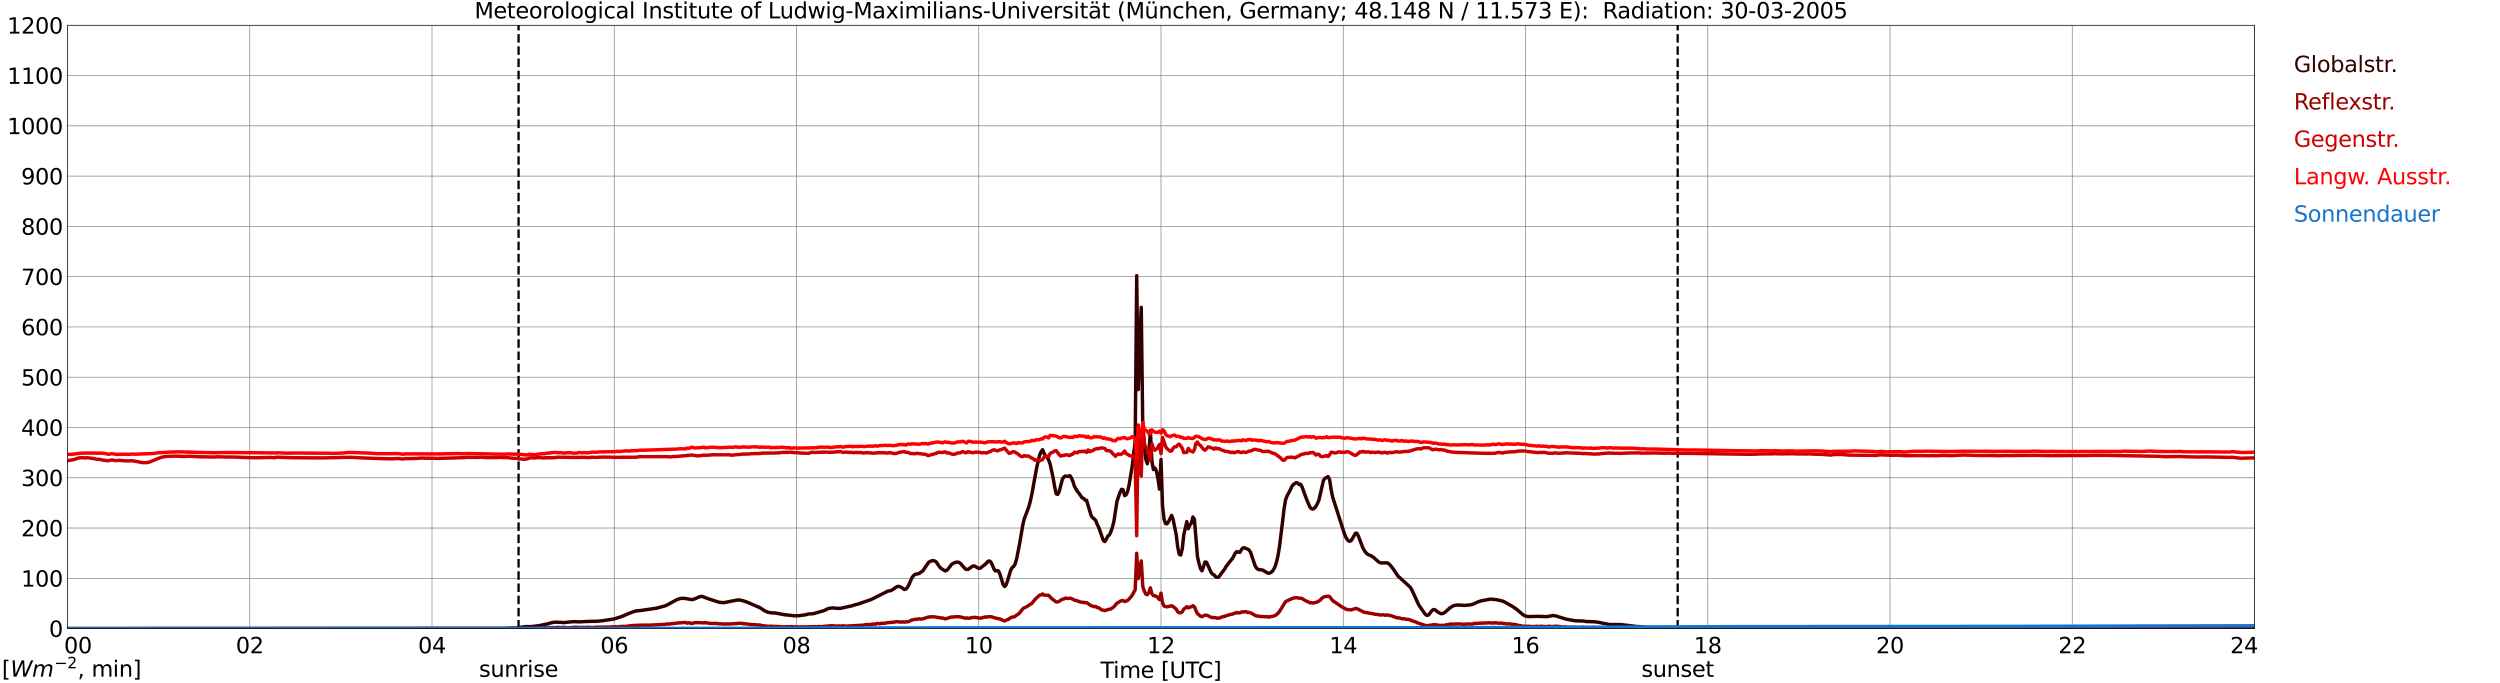 <?xml version="1.0" encoding="utf-8" standalone="no"?>
<!DOCTYPE svg PUBLIC "-//W3C//DTD SVG 1.1//EN"
  "http://www.w3.org/Graphics/SVG/1.1/DTD/svg11.dtd">
<svg xmlns:xlink="http://www.w3.org/1999/xlink" width="1085.4pt" height="296.64pt" viewBox="0 0 1085.4 296.64" xmlns="http://www.w3.org/2000/svg" version="1.1">
 <defs>
  <style type="text/css">*{stroke-linejoin: round; stroke-linecap: butt}</style>
 </defs>
 <g id="figure_1">
  <g id="patch_1">
   <path d="M 0 296.64 
L 1085.4 296.64 
L 1085.4 0 
L 0 0 
z
" style="fill: #ffffff"/>
  </g>
  <g id="axes_1">
   <g id="patch_2">
    <path d="M 29.306 272.909 
L 978.814 272.909 
L 978.814 10.976 
L 29.306 10.976 
z
" style="fill: #ffffff"/>
   </g>
   <g id="patch_3">
    <path d="M 978.814 272.909 
L 978.814 272.909 
L 978.814 10.976 
L 978.814 10.976 
z
" clip-path="url(#pf4a615bf89)" style="fill: #d3d3d3; opacity: 0.25; stroke: #d3d3d3; stroke-linejoin: miter"/>
   </g>
   <g id="matplotlib.axis_1">
    <g id="xtick_1">
     <g id="line2d_1">
      <path d="M 29.306 272.909 
L 29.306 10.976 
" clip-path="url(#pf4a615bf89)" style="fill: none; stroke: #808080; stroke-width: 0.3; stroke-linecap: square"/>
     </g>
     <g id="line2d_2"/>
     <g id="text_1">
      <!--    00 -->
      <g transform="translate(18.733 283.627) scale(0.095 -0.095)">
       <defs>
        <path id="DejaVuSans-20" transform="scale(0.016)"/>
        <path id="DejaVuSans-30" d="M 2034 4250 
Q 1547 4250 1301 3770 
Q 1056 3291 1056 2328 
Q 1056 1369 1301 889 
Q 1547 409 2034 409 
Q 2525 409 2770 889 
Q 3016 1369 3016 2328 
Q 3016 3291 2770 3770 
Q 2525 4250 2034 4250 
z
M 2034 4750 
Q 2819 4750 3233 4129 
Q 3647 3509 3647 2328 
Q 3647 1150 3233 529 
Q 2819 -91 2034 -91 
Q 1250 -91 836 529 
Q 422 1150 422 2328 
Q 422 3509 836 4129 
Q 1250 4750 2034 4750 
z
" transform="scale(0.016)"/>
       </defs>
       <use xlink:href="#DejaVuSans-20"/>
       <use xlink:href="#DejaVuSans-20" transform="translate(31.787 0)"/>
       <use xlink:href="#DejaVuSans-20" transform="translate(63.574 0)"/>
       <use xlink:href="#DejaVuSans-30" transform="translate(95.361 0)"/>
       <use xlink:href="#DejaVuSans-30" transform="translate(158.984 0)"/>
      </g>
     </g>
    </g>
    <g id="xtick_2">
     <g id="line2d_3">
      <path d="M 108.431 272.909 
L 108.431 10.976 
" clip-path="url(#pf4a615bf89)" style="fill: none; stroke: #808080; stroke-width: 0.3; stroke-linecap: square"/>
     </g>
     <g id="line2d_4"/>
     <g id="text_2">
      <!-- 02 -->
      <g transform="translate(102.387 283.627) scale(0.095 -0.095)">
       <defs>
        <path id="DejaVuSans-32" d="M 1228 531 
L 3431 531 
L 3431 0 
L 469 0 
L 469 531 
Q 828 903 1448 1529 
Q 2069 2156 2228 2338 
Q 2531 2678 2651 2914 
Q 2772 3150 2772 3378 
Q 2772 3750 2511 3984 
Q 2250 4219 1831 4219 
Q 1534 4219 1204 4116 
Q 875 4013 500 3803 
L 500 4441 
Q 881 4594 1212 4672 
Q 1544 4750 1819 4750 
Q 2544 4750 2975 4387 
Q 3406 4025 3406 3419 
Q 3406 3131 3298 2873 
Q 3191 2616 2906 2266 
Q 2828 2175 2409 1742 
Q 1991 1309 1228 531 
z
" transform="scale(0.016)"/>
       </defs>
       <use xlink:href="#DejaVuSans-30"/>
       <use xlink:href="#DejaVuSans-32" transform="translate(63.623 0)"/>
      </g>
     </g>
    </g>
    <g id="xtick_3">
     <g id="line2d_5">
      <path d="M 187.557 272.909 
L 187.557 10.976 
" clip-path="url(#pf4a615bf89)" style="fill: none; stroke: #808080; stroke-width: 0.3; stroke-linecap: square"/>
     </g>
     <g id="line2d_6"/>
     <g id="text_3">
      <!-- 04 -->
      <g transform="translate(181.513 283.627) scale(0.095 -0.095)">
       <defs>
        <path id="DejaVuSans-34" d="M 2419 4116 
L 825 1625 
L 2419 1625 
L 2419 4116 
z
M 2253 4666 
L 3047 4666 
L 3047 1625 
L 3713 1625 
L 3713 1100 
L 3047 1100 
L 3047 0 
L 2419 0 
L 2419 1100 
L 313 1100 
L 313 1709 
L 2253 4666 
z
" transform="scale(0.016)"/>
       </defs>
       <use xlink:href="#DejaVuSans-30"/>
       <use xlink:href="#DejaVuSans-34" transform="translate(63.623 0)"/>
      </g>
     </g>
    </g>
    <g id="xtick_4">
     <g id="line2d_7">
      <path d="M 266.683 272.909 
L 266.683 10.976 
" clip-path="url(#pf4a615bf89)" style="fill: none; stroke: #808080; stroke-width: 0.3; stroke-linecap: square"/>
     </g>
     <g id="line2d_8"/>
     <g id="text_4">
      <!-- 06 -->
      <g transform="translate(260.638 283.627) scale(0.095 -0.095)">
       <defs>
        <path id="DejaVuSans-36" d="M 2113 2584 
Q 1688 2584 1439 2293 
Q 1191 2003 1191 1497 
Q 1191 994 1439 701 
Q 1688 409 2113 409 
Q 2538 409 2786 701 
Q 3034 994 3034 1497 
Q 3034 2003 2786 2293 
Q 2538 2584 2113 2584 
z
M 3366 4563 
L 3366 3988 
Q 3128 4100 2886 4159 
Q 2644 4219 2406 4219 
Q 1781 4219 1451 3797 
Q 1122 3375 1075 2522 
Q 1259 2794 1537 2939 
Q 1816 3084 2150 3084 
Q 2853 3084 3261 2657 
Q 3669 2231 3669 1497 
Q 3669 778 3244 343 
Q 2819 -91 2113 -91 
Q 1303 -91 875 529 
Q 447 1150 447 2328 
Q 447 3434 972 4092 
Q 1497 4750 2381 4750 
Q 2619 4750 2861 4703 
Q 3103 4656 3366 4563 
z
" transform="scale(0.016)"/>
       </defs>
       <use xlink:href="#DejaVuSans-30"/>
       <use xlink:href="#DejaVuSans-36" transform="translate(63.623 0)"/>
      </g>
     </g>
    </g>
    <g id="xtick_5">
     <g id="line2d_9">
      <path d="M 345.808 272.909 
L 345.808 10.976 
" clip-path="url(#pf4a615bf89)" style="fill: none; stroke: #808080; stroke-width: 0.3; stroke-linecap: square"/>
     </g>
     <g id="line2d_10"/>
     <g id="text_5">
      <!-- 08 -->
      <g transform="translate(339.764 283.627) scale(0.095 -0.095)">
       <defs>
        <path id="DejaVuSans-38" d="M 2034 2216 
Q 1584 2216 1326 1975 
Q 1069 1734 1069 1313 
Q 1069 891 1326 650 
Q 1584 409 2034 409 
Q 2484 409 2743 651 
Q 3003 894 3003 1313 
Q 3003 1734 2745 1975 
Q 2488 2216 2034 2216 
z
M 1403 2484 
Q 997 2584 770 2862 
Q 544 3141 544 3541 
Q 544 4100 942 4425 
Q 1341 4750 2034 4750 
Q 2731 4750 3128 4425 
Q 3525 4100 3525 3541 
Q 3525 3141 3298 2862 
Q 3072 2584 2669 2484 
Q 3125 2378 3379 2068 
Q 3634 1759 3634 1313 
Q 3634 634 3220 271 
Q 2806 -91 2034 -91 
Q 1263 -91 848 271 
Q 434 634 434 1313 
Q 434 1759 690 2068 
Q 947 2378 1403 2484 
z
M 1172 3481 
Q 1172 3119 1398 2916 
Q 1625 2713 2034 2713 
Q 2441 2713 2670 2916 
Q 2900 3119 2900 3481 
Q 2900 3844 2670 4047 
Q 2441 4250 2034 4250 
Q 1625 4250 1398 4047 
Q 1172 3844 1172 3481 
z
" transform="scale(0.016)"/>
       </defs>
       <use xlink:href="#DejaVuSans-30"/>
       <use xlink:href="#DejaVuSans-38" transform="translate(63.623 0)"/>
      </g>
     </g>
    </g>
    <g id="xtick_6">
     <g id="line2d_11">
      <path d="M 424.934 272.909 
L 424.934 10.976 
" clip-path="url(#pf4a615bf89)" style="fill: none; stroke: #808080; stroke-width: 0.3; stroke-linecap: square"/>
     </g>
     <g id="line2d_12"/>
     <g id="text_6">
      <!-- 10 -->
      <g transform="translate(418.89 283.627) scale(0.095 -0.095)">
       <defs>
        <path id="DejaVuSans-31" d="M 794 531 
L 1825 531 
L 1825 4091 
L 703 3866 
L 703 4441 
L 1819 4666 
L 2450 4666 
L 2450 531 
L 3481 531 
L 3481 0 
L 794 0 
L 794 531 
z
" transform="scale(0.016)"/>
       </defs>
       <use xlink:href="#DejaVuSans-31"/>
       <use xlink:href="#DejaVuSans-30" transform="translate(63.623 0)"/>
      </g>
     </g>
    </g>
    <g id="xtick_7">
     <g id="line2d_13">
      <path d="M 504.06 272.909 
L 504.06 10.976 
" clip-path="url(#pf4a615bf89)" style="fill: none; stroke: #808080; stroke-width: 0.3; stroke-linecap: square"/>
     </g>
     <g id="line2d_14"/>
     <g id="text_7">
      <!-- 12 -->
      <g transform="translate(498.015 283.627) scale(0.095 -0.095)">
       <use xlink:href="#DejaVuSans-31"/>
       <use xlink:href="#DejaVuSans-32" transform="translate(63.623 0)"/>
      </g>
     </g>
    </g>
    <g id="xtick_8">
     <g id="line2d_15">
      <path d="M 583.185 272.909 
L 583.185 10.976 
" clip-path="url(#pf4a615bf89)" style="fill: none; stroke: #808080; stroke-width: 0.3; stroke-linecap: square"/>
     </g>
     <g id="line2d_16"/>
     <g id="text_8">
      <!-- 14 -->
      <g transform="translate(577.141 283.627) scale(0.095 -0.095)">
       <use xlink:href="#DejaVuSans-31"/>
       <use xlink:href="#DejaVuSans-34" transform="translate(63.623 0)"/>
      </g>
     </g>
    </g>
    <g id="xtick_9">
     <g id="line2d_17">
      <path d="M 662.311 272.909 
L 662.311 10.976 
" clip-path="url(#pf4a615bf89)" style="fill: none; stroke: #808080; stroke-width: 0.3; stroke-linecap: square"/>
     </g>
     <g id="line2d_18"/>
     <g id="text_9">
      <!-- 16 -->
      <g transform="translate(656.267 283.627) scale(0.095 -0.095)">
       <use xlink:href="#DejaVuSans-31"/>
       <use xlink:href="#DejaVuSans-36" transform="translate(63.623 0)"/>
      </g>
     </g>
    </g>
    <g id="xtick_10">
     <g id="line2d_19">
      <path d="M 741.437 272.909 
L 741.437 10.976 
" clip-path="url(#pf4a615bf89)" style="fill: none; stroke: #808080; stroke-width: 0.3; stroke-linecap: square"/>
     </g>
     <g id="line2d_20"/>
     <g id="text_10">
      <!-- 18 -->
      <g transform="translate(735.392 283.627) scale(0.095 -0.095)">
       <use xlink:href="#DejaVuSans-31"/>
       <use xlink:href="#DejaVuSans-38" transform="translate(63.623 0)"/>
      </g>
     </g>
    </g>
    <g id="xtick_11">
     <g id="line2d_21">
      <path d="M 820.562 272.909 
L 820.562 10.976 
" clip-path="url(#pf4a615bf89)" style="fill: none; stroke: #808080; stroke-width: 0.3; stroke-linecap: square"/>
     </g>
     <g id="line2d_22"/>
     <g id="text_11">
      <!-- 20 -->
      <g transform="translate(814.518 283.627) scale(0.095 -0.095)">
       <use xlink:href="#DejaVuSans-32"/>
       <use xlink:href="#DejaVuSans-30" transform="translate(63.623 0)"/>
      </g>
     </g>
    </g>
    <g id="xtick_12">
     <g id="line2d_23">
      <path d="M 899.688 272.909 
L 899.688 10.976 
" clip-path="url(#pf4a615bf89)" style="fill: none; stroke: #808080; stroke-width: 0.3; stroke-linecap: square"/>
     </g>
     <g id="line2d_24"/>
     <g id="text_12">
      <!-- 22 -->
      <g transform="translate(893.644 283.627) scale(0.095 -0.095)">
       <use xlink:href="#DejaVuSans-32"/>
       <use xlink:href="#DejaVuSans-32" transform="translate(63.623 0)"/>
      </g>
     </g>
    </g>
    <g id="xtick_13">
     <g id="line2d_25">
      <path d="M 978.814 272.909 
L 978.814 10.976 
" clip-path="url(#pf4a615bf89)" style="fill: none; stroke: #808080; stroke-width: 0.3; stroke-linecap: square"/>
     </g>
     <g id="line2d_26"/>
     <g id="text_13">
      <!-- 24    -->
      <g transform="translate(968.241 283.627) scale(0.095 -0.095)">
       <use xlink:href="#DejaVuSans-32"/>
       <use xlink:href="#DejaVuSans-34" transform="translate(63.623 0)"/>
       <use xlink:href="#DejaVuSans-20" transform="translate(127.246 0)"/>
       <use xlink:href="#DejaVuSans-20" transform="translate(159.033 0)"/>
       <use xlink:href="#DejaVuSans-20" transform="translate(190.82 0)"/>
      </g>
     </g>
    </g>
    <g id="text_14">
     <!-- Time [UTC] -->
     <g transform="translate(477.806 294.322) scale(0.095 -0.095)">
      <defs>
       <path id="DejaVuSans-54" d="M -19 4666 
L 3928 4666 
L 3928 4134 
L 2272 4134 
L 2272 0 
L 1638 0 
L 1638 4134 
L -19 4134 
L -19 4666 
z
" transform="scale(0.016)"/>
       <path id="DejaVuSans-69" d="M 603 3500 
L 1178 3500 
L 1178 0 
L 603 0 
L 603 3500 
z
M 603 4863 
L 1178 4863 
L 1178 4134 
L 603 4134 
L 603 4863 
z
" transform="scale(0.016)"/>
       <path id="DejaVuSans-6d" d="M 3328 2828 
Q 3544 3216 3844 3400 
Q 4144 3584 4550 3584 
Q 5097 3584 5394 3201 
Q 5691 2819 5691 2113 
L 5691 0 
L 5113 0 
L 5113 2094 
Q 5113 2597 4934 2840 
Q 4756 3084 4391 3084 
Q 3944 3084 3684 2787 
Q 3425 2491 3425 1978 
L 3425 0 
L 2847 0 
L 2847 2094 
Q 2847 2600 2669 2842 
Q 2491 3084 2119 3084 
Q 1678 3084 1418 2786 
Q 1159 2488 1159 1978 
L 1159 0 
L 581 0 
L 581 3500 
L 1159 3500 
L 1159 2956 
Q 1356 3278 1631 3431 
Q 1906 3584 2284 3584 
Q 2666 3584 2933 3390 
Q 3200 3197 3328 2828 
z
" transform="scale(0.016)"/>
       <path id="DejaVuSans-65" d="M 3597 1894 
L 3597 1613 
L 953 1613 
Q 991 1019 1311 708 
Q 1631 397 2203 397 
Q 2534 397 2845 478 
Q 3156 559 3463 722 
L 3463 178 
Q 3153 47 2828 -22 
Q 2503 -91 2169 -91 
Q 1331 -91 842 396 
Q 353 884 353 1716 
Q 353 2575 817 3079 
Q 1281 3584 2069 3584 
Q 2775 3584 3186 3129 
Q 3597 2675 3597 1894 
z
M 3022 2063 
Q 3016 2534 2758 2815 
Q 2500 3097 2075 3097 
Q 1594 3097 1305 2825 
Q 1016 2553 972 2059 
L 3022 2063 
z
" transform="scale(0.016)"/>
       <path id="DejaVuSans-5b" d="M 550 4863 
L 1875 4863 
L 1875 4416 
L 1125 4416 
L 1125 -397 
L 1875 -397 
L 1875 -844 
L 550 -844 
L 550 4863 
z
" transform="scale(0.016)"/>
       <path id="DejaVuSans-55" d="M 556 4666 
L 1191 4666 
L 1191 1831 
Q 1191 1081 1462 751 
Q 1734 422 2344 422 
Q 2950 422 3222 751 
Q 3494 1081 3494 1831 
L 3494 4666 
L 4128 4666 
L 4128 1753 
Q 4128 841 3676 375 
Q 3225 -91 2344 -91 
Q 1459 -91 1007 375 
Q 556 841 556 1753 
L 556 4666 
z
" transform="scale(0.016)"/>
       <path id="DejaVuSans-43" d="M 4122 4306 
L 4122 3641 
Q 3803 3938 3442 4084 
Q 3081 4231 2675 4231 
Q 1875 4231 1450 3742 
Q 1025 3253 1025 2328 
Q 1025 1406 1450 917 
Q 1875 428 2675 428 
Q 3081 428 3442 575 
Q 3803 722 4122 1019 
L 4122 359 
Q 3791 134 3420 21 
Q 3050 -91 2638 -91 
Q 1578 -91 968 557 
Q 359 1206 359 2328 
Q 359 3453 968 4101 
Q 1578 4750 2638 4750 
Q 3056 4750 3426 4639 
Q 3797 4528 4122 4306 
z
" transform="scale(0.016)"/>
       <path id="DejaVuSans-5d" d="M 1947 4863 
L 1947 -844 
L 622 -844 
L 622 -397 
L 1369 -397 
L 1369 4416 
L 622 4416 
L 622 4863 
L 1947 4863 
z
" transform="scale(0.016)"/>
      </defs>
      <use xlink:href="#DejaVuSans-54"/>
      <use xlink:href="#DejaVuSans-69" transform="translate(57.959 0)"/>
      <use xlink:href="#DejaVuSans-6d" transform="translate(85.742 0)"/>
      <use xlink:href="#DejaVuSans-65" transform="translate(183.154 0)"/>
      <use xlink:href="#DejaVuSans-20" transform="translate(244.678 0)"/>
      <use xlink:href="#DejaVuSans-5b" transform="translate(276.465 0)"/>
      <use xlink:href="#DejaVuSans-55" transform="translate(315.479 0)"/>
      <use xlink:href="#DejaVuSans-54" transform="translate(388.672 0)"/>
      <use xlink:href="#DejaVuSans-43" transform="translate(443.881 0)"/>
      <use xlink:href="#DejaVuSans-5d" transform="translate(513.705 0)"/>
     </g>
    </g>
   </g>
   <g id="matplotlib.axis_2">
    <g id="ytick_1">
     <g id="line2d_27">
      <path d="M 29.306 272.909 
L 978.814 272.909 
" clip-path="url(#pf4a615bf89)" style="fill: none; stroke: #808080; stroke-width: 0.3; stroke-linecap: square"/>
     </g>
     <g id="line2d_28"/>
     <g id="text_15">
      <!-- 0 -->
      <g transform="translate(21.261 276.518) scale(0.095 -0.095)">
       <use xlink:href="#DejaVuSans-30"/>
      </g>
     </g>
    </g>
    <g id="ytick_2">
     <g id="line2d_29">
      <path d="M 29.306 251.081 
L 978.814 251.081 
" clip-path="url(#pf4a615bf89)" style="fill: none; stroke: #808080; stroke-width: 0.3; stroke-linecap: square"/>
     </g>
     <g id="line2d_30"/>
     <g id="text_16">
      <!-- 100 -->
      <g transform="translate(9.173 254.69) scale(0.095 -0.095)">
       <use xlink:href="#DejaVuSans-31"/>
       <use xlink:href="#DejaVuSans-30" transform="translate(63.623 0)"/>
       <use xlink:href="#DejaVuSans-30" transform="translate(127.246 0)"/>
      </g>
     </g>
    </g>
    <g id="ytick_3">
     <g id="line2d_31">
      <path d="M 29.306 229.253 
L 978.814 229.253 
" clip-path="url(#pf4a615bf89)" style="fill: none; stroke: #808080; stroke-width: 0.3; stroke-linecap: square"/>
     </g>
     <g id="line2d_32"/>
     <g id="text_17">
      <!-- 200 -->
      <g transform="translate(9.173 232.863) scale(0.095 -0.095)">
       <use xlink:href="#DejaVuSans-32"/>
       <use xlink:href="#DejaVuSans-30" transform="translate(63.623 0)"/>
       <use xlink:href="#DejaVuSans-30" transform="translate(127.246 0)"/>
      </g>
     </g>
    </g>
    <g id="ytick_4">
     <g id="line2d_33">
      <path d="M 29.306 207.426 
L 978.814 207.426 
" clip-path="url(#pf4a615bf89)" style="fill: none; stroke: #808080; stroke-width: 0.3; stroke-linecap: square"/>
     </g>
     <g id="line2d_34"/>
     <g id="text_18">
      <!-- 300 -->
      <g transform="translate(9.173 211.035) scale(0.095 -0.095)">
       <defs>
        <path id="DejaVuSans-33" d="M 2597 2516 
Q 3050 2419 3304 2112 
Q 3559 1806 3559 1356 
Q 3559 666 3084 287 
Q 2609 -91 1734 -91 
Q 1441 -91 1130 -33 
Q 819 25 488 141 
L 488 750 
Q 750 597 1062 519 
Q 1375 441 1716 441 
Q 2309 441 2620 675 
Q 2931 909 2931 1356 
Q 2931 1769 2642 2001 
Q 2353 2234 1838 2234 
L 1294 2234 
L 1294 2753 
L 1863 2753 
Q 2328 2753 2575 2939 
Q 2822 3125 2822 3475 
Q 2822 3834 2567 4026 
Q 2313 4219 1838 4219 
Q 1578 4219 1281 4162 
Q 984 4106 628 3988 
L 628 4550 
Q 988 4650 1302 4700 
Q 1616 4750 1894 4750 
Q 2613 4750 3031 4423 
Q 3450 4097 3450 3541 
Q 3450 3153 3228 2886 
Q 3006 2619 2597 2516 
z
" transform="scale(0.016)"/>
       </defs>
       <use xlink:href="#DejaVuSans-33"/>
       <use xlink:href="#DejaVuSans-30" transform="translate(63.623 0)"/>
       <use xlink:href="#DejaVuSans-30" transform="translate(127.246 0)"/>
      </g>
     </g>
    </g>
    <g id="ytick_5">
     <g id="line2d_35">
      <path d="M 29.306 185.598 
L 978.814 185.598 
" clip-path="url(#pf4a615bf89)" style="fill: none; stroke: #808080; stroke-width: 0.3; stroke-linecap: square"/>
     </g>
     <g id="line2d_36"/>
     <g id="text_19">
      <!-- 400 -->
      <g transform="translate(9.173 189.207) scale(0.095 -0.095)">
       <use xlink:href="#DejaVuSans-34"/>
       <use xlink:href="#DejaVuSans-30" transform="translate(63.623 0)"/>
       <use xlink:href="#DejaVuSans-30" transform="translate(127.246 0)"/>
      </g>
     </g>
    </g>
    <g id="ytick_6">
     <g id="line2d_37">
      <path d="M 29.306 163.77 
L 978.814 163.77 
" clip-path="url(#pf4a615bf89)" style="fill: none; stroke: #808080; stroke-width: 0.3; stroke-linecap: square"/>
     </g>
     <g id="line2d_38"/>
     <g id="text_20">
      <!-- 500 -->
      <g transform="translate(9.173 167.379) scale(0.095 -0.095)">
       <defs>
        <path id="DejaVuSans-35" d="M 691 4666 
L 3169 4666 
L 3169 4134 
L 1269 4134 
L 1269 2991 
Q 1406 3038 1543 3061 
Q 1681 3084 1819 3084 
Q 2600 3084 3056 2656 
Q 3513 2228 3513 1497 
Q 3513 744 3044 326 
Q 2575 -91 1722 -91 
Q 1428 -91 1123 -41 
Q 819 9 494 109 
L 494 744 
Q 775 591 1075 516 
Q 1375 441 1709 441 
Q 2250 441 2565 725 
Q 2881 1009 2881 1497 
Q 2881 1984 2565 2268 
Q 2250 2553 1709 2553 
Q 1456 2553 1204 2497 
Q 953 2441 691 2322 
L 691 4666 
z
" transform="scale(0.016)"/>
       </defs>
       <use xlink:href="#DejaVuSans-35"/>
       <use xlink:href="#DejaVuSans-30" transform="translate(63.623 0)"/>
       <use xlink:href="#DejaVuSans-30" transform="translate(127.246 0)"/>
      </g>
     </g>
    </g>
    <g id="ytick_7">
     <g id="line2d_39">
      <path d="M 29.306 141.942 
L 978.814 141.942 
" clip-path="url(#pf4a615bf89)" style="fill: none; stroke: #808080; stroke-width: 0.3; stroke-linecap: square"/>
     </g>
     <g id="line2d_40"/>
     <g id="text_21">
      <!-- 600 -->
      <g transform="translate(9.173 145.551) scale(0.095 -0.095)">
       <use xlink:href="#DejaVuSans-36"/>
       <use xlink:href="#DejaVuSans-30" transform="translate(63.623 0)"/>
       <use xlink:href="#DejaVuSans-30" transform="translate(127.246 0)"/>
      </g>
     </g>
    </g>
    <g id="ytick_8">
     <g id="line2d_41">
      <path d="M 29.306 120.114 
L 978.814 120.114 
" clip-path="url(#pf4a615bf89)" style="fill: none; stroke: #808080; stroke-width: 0.3; stroke-linecap: square"/>
     </g>
     <g id="line2d_42"/>
     <g id="text_22">
      <!-- 700 -->
      <g transform="translate(9.173 123.724) scale(0.095 -0.095)">
       <defs>
        <path id="DejaVuSans-37" d="M 525 4666 
L 3525 4666 
L 3525 4397 
L 1831 0 
L 1172 0 
L 2766 4134 
L 525 4134 
L 525 4666 
z
" transform="scale(0.016)"/>
       </defs>
       <use xlink:href="#DejaVuSans-37"/>
       <use xlink:href="#DejaVuSans-30" transform="translate(63.623 0)"/>
       <use xlink:href="#DejaVuSans-30" transform="translate(127.246 0)"/>
      </g>
     </g>
    </g>
    <g id="ytick_9">
     <g id="line2d_43">
      <path d="M 29.306 98.287 
L 978.814 98.287 
" clip-path="url(#pf4a615bf89)" style="fill: none; stroke: #808080; stroke-width: 0.3; stroke-linecap: square"/>
     </g>
     <g id="line2d_44"/>
     <g id="text_23">
      <!-- 800 -->
      <g transform="translate(9.173 101.896) scale(0.095 -0.095)">
       <use xlink:href="#DejaVuSans-38"/>
       <use xlink:href="#DejaVuSans-30" transform="translate(63.623 0)"/>
       <use xlink:href="#DejaVuSans-30" transform="translate(127.246 0)"/>
      </g>
     </g>
    </g>
    <g id="ytick_10">
     <g id="line2d_45">
      <path d="M 29.306 76.459 
L 978.814 76.459 
" clip-path="url(#pf4a615bf89)" style="fill: none; stroke: #808080; stroke-width: 0.3; stroke-linecap: square"/>
     </g>
     <g id="line2d_46"/>
     <g id="text_24">
      <!-- 900 -->
      <g transform="translate(9.173 80.068) scale(0.095 -0.095)">
       <defs>
        <path id="DejaVuSans-39" d="M 703 97 
L 703 672 
Q 941 559 1184 500 
Q 1428 441 1663 441 
Q 2288 441 2617 861 
Q 2947 1281 2994 2138 
Q 2813 1869 2534 1725 
Q 2256 1581 1919 1581 
Q 1219 1581 811 2004 
Q 403 2428 403 3163 
Q 403 3881 828 4315 
Q 1253 4750 1959 4750 
Q 2769 4750 3195 4129 
Q 3622 3509 3622 2328 
Q 3622 1225 3098 567 
Q 2575 -91 1691 -91 
Q 1453 -91 1209 -44 
Q 966 3 703 97 
z
M 1959 2075 
Q 2384 2075 2632 2365 
Q 2881 2656 2881 3163 
Q 2881 3666 2632 3958 
Q 2384 4250 1959 4250 
Q 1534 4250 1286 3958 
Q 1038 3666 1038 3163 
Q 1038 2656 1286 2365 
Q 1534 2075 1959 2075 
z
" transform="scale(0.016)"/>
       </defs>
       <use xlink:href="#DejaVuSans-39"/>
       <use xlink:href="#DejaVuSans-30" transform="translate(63.623 0)"/>
       <use xlink:href="#DejaVuSans-30" transform="translate(127.246 0)"/>
      </g>
     </g>
    </g>
    <g id="ytick_11">
     <g id="line2d_47">
      <path d="M 29.306 54.631 
L 978.814 54.631 
" clip-path="url(#pf4a615bf89)" style="fill: none; stroke: #808080; stroke-width: 0.3; stroke-linecap: square"/>
     </g>
     <g id="line2d_48"/>
     <g id="text_25">
      <!-- 1000 -->
      <g transform="translate(3.128 58.24) scale(0.095 -0.095)">
       <use xlink:href="#DejaVuSans-31"/>
       <use xlink:href="#DejaVuSans-30" transform="translate(63.623 0)"/>
       <use xlink:href="#DejaVuSans-30" transform="translate(127.246 0)"/>
       <use xlink:href="#DejaVuSans-30" transform="translate(190.869 0)"/>
      </g>
     </g>
    </g>
    <g id="ytick_12">
     <g id="line2d_49">
      <path d="M 29.306 32.803 
L 978.814 32.803 
" clip-path="url(#pf4a615bf89)" style="fill: none; stroke: #808080; stroke-width: 0.3; stroke-linecap: square"/>
     </g>
     <g id="line2d_50"/>
     <g id="text_26">
      <!-- 1100 -->
      <g transform="translate(3.128 36.413) scale(0.095 -0.095)">
       <use xlink:href="#DejaVuSans-31"/>
       <use xlink:href="#DejaVuSans-31" transform="translate(63.623 0)"/>
       <use xlink:href="#DejaVuSans-30" transform="translate(127.246 0)"/>
       <use xlink:href="#DejaVuSans-30" transform="translate(190.869 0)"/>
      </g>
     </g>
    </g>
    <g id="ytick_13">
     <g id="line2d_51">
      <path d="M 29.306 10.976 
L 978.814 10.976 
" clip-path="url(#pf4a615bf89)" style="fill: none; stroke: #808080; stroke-width: 0.3; stroke-linecap: square"/>
     </g>
     <g id="line2d_52"/>
     <g id="text_27">
      <!-- 1200 -->
      <g transform="translate(3.128 14.585) scale(0.095 -0.095)">
       <use xlink:href="#DejaVuSans-31"/>
       <use xlink:href="#DejaVuSans-32" transform="translate(63.623 0)"/>
       <use xlink:href="#DejaVuSans-30" transform="translate(127.246 0)"/>
       <use xlink:href="#DejaVuSans-30" transform="translate(190.869 0)"/>
      </g>
     </g>
    </g>
   </g>
   <g id="line2d_53">
    <path d="M 225.142 272.909 
L 225.142 10.976 
" clip-path="url(#pf4a615bf89)" style="fill: none; stroke-dasharray: 3.7,1.6; stroke-dashoffset: 0; stroke: #000000"/>
   </g>
   <g id="line2d_54">
    <path d="M 728.381 272.909 
L 728.381 10.976 
" clip-path="url(#pf4a615bf89)" style="fill: none; stroke-dasharray: 3.7,1.6; stroke-dashoffset: 0; stroke: #000000"/>
   </g>
   <g id="line2d_55">
    <path d="M 29.306 272.909 
L 219.867 272.819 
L 221.186 272.682 
L 223.823 272.682 
L 225.142 272.453 
L 226.461 272.317 
L 227.779 272.088 
L 229.098 272.042 
L 229.757 272.088 
L 231.076 271.996 
L 233.054 271.767 
L 235.033 271.446 
L 236.351 271.125 
L 237.67 270.898 
L 239.648 270.303 
L 240.967 270.119 
L 243.604 270.211 
L 244.923 270.303 
L 246.901 270.073 
L 248.22 269.982 
L 248.88 269.89 
L 251.517 269.982 
L 255.473 269.798 
L 259.43 269.709 
L 262.067 269.434 
L 266.683 268.7 
L 269.32 267.878 
L 271.298 267.1 
L 273.277 266.23 
L 275.255 265.498 
L 276.573 265.177 
L 277.892 265.086 
L 285.145 264.034 
L 289.102 262.936 
L 293.717 260.419 
L 295.036 259.915 
L 296.355 259.731 
L 297.674 259.869 
L 300.311 260.327 
L 300.971 260.236 
L 302.289 259.731 
L 303.608 259.138 
L 304.267 258.954 
L 304.927 258.954 
L 306.905 259.731 
L 308.224 260.19 
L 312.18 261.471 
L 314.158 261.654 
L 320.093 260.511 
L 320.752 260.465 
L 322.071 260.694 
L 324.049 261.288 
L 329.983 263.85 
L 331.961 265.177 
L 333.28 265.773 
L 334.599 266.046 
L 336.577 266.138 
L 340.533 266.871 
L 342.512 267.1 
L 345.149 267.373 
L 347.127 267.282 
L 349.765 266.917 
L 351.083 266.55 
L 353.062 266.459 
L 357.677 265.132 
L 358.996 264.492 
L 359.655 264.171 
L 361.634 263.896 
L 362.952 264.125 
L 364.93 264.125 
L 370.206 262.936 
L 371.524 262.477 
L 372.184 262.386 
L 378.118 260.327 
L 379.437 259.686 
L 384.712 257.031 
L 385.371 256.667 
L 386.69 256.438 
L 387.349 256.117 
L 389.328 254.744 
L 389.987 254.56 
L 390.646 254.698 
L 391.306 254.973 
L 392.624 255.933 
L 393.284 255.75 
L 393.943 255.065 
L 394.603 253.875 
L 395.921 250.854 
L 396.581 249.985 
L 397.24 249.344 
L 398.559 249.117 
L 399.218 248.887 
L 399.878 248.291 
L 400.537 248.016 
L 403.175 244.127 
L 403.834 243.716 
L 404.493 243.487 
L 405.153 243.395 
L 405.812 243.579 
L 406.471 243.946 
L 407.79 245.958 
L 408.45 246.689 
L 409.768 247.514 
L 410.428 247.881 
L 411.087 247.606 
L 411.746 246.873 
L 413.065 245.135 
L 413.725 244.631 
L 415.043 244.083 
L 415.703 244.037 
L 416.362 244.173 
L 417.022 244.631 
L 419 246.918 
L 419.659 247.239 
L 420.318 247.194 
L 422.297 245.775 
L 422.956 245.683 
L 423.615 246.004 
L 424.275 246.462 
L 424.934 246.735 
L 425.593 246.689 
L 428.231 244.585 
L 428.89 243.762 
L 429.55 243.533 
L 430.209 244.037 
L 430.869 245.364 
L 431.528 247.01 
L 432.187 247.881 
L 432.847 247.698 
L 433.506 247.881 
L 434.165 249.389 
L 435.484 253.692 
L 436.144 254.652 
L 436.803 253.921 
L 437.462 252.044 
L 438.781 247.606 
L 439.44 246.462 
L 440.1 245.912 
L 440.759 244.768 
L 441.419 242.435 
L 442.737 235.754 
L 444.056 227.882 
L 444.716 225.182 
L 446.034 221.751 
L 446.694 219.92 
L 447.353 217.495 
L 448.012 214.476 
L 449.991 203.492 
L 451.309 197.727 
L 451.969 196.217 
L 452.628 195.257 
L 453.287 196.765 
L 453.947 197.865 
L 454.606 198.413 
L 455.266 199.694 
L 455.925 201.48 
L 457.244 207.611 
L 457.903 211.409 
L 458.563 214.384 
L 459.222 214.657 
L 459.881 213.376 
L 461.2 208.205 
L 461.859 207.107 
L 462.519 206.651 
L 463.178 206.834 
L 463.838 206.742 
L 464.497 206.513 
L 465.156 207.474 
L 465.816 209.03 
L 466.475 211.134 
L 467.794 213.376 
L 468.453 214.155 
L 469.772 216.122 
L 470.431 216.351 
L 471.091 217.128 
L 471.75 217.22 
L 473.728 223.855 
L 474.388 224.772 
L 475.047 225.274 
L 475.706 225.962 
L 476.366 227.699 
L 477.025 228.98 
L 479.003 234.61 
L 479.663 235.112 
L 480.322 234.06 
L 480.981 232.733 
L 481.641 232.276 
L 482.3 230.858 
L 482.96 228.935 
L 483.619 226.326 
L 484.938 217.678 
L 486.256 213.788 
L 486.916 212.461 
L 487.575 212.599 
L 488.235 215.161 
L 488.894 214.84 
L 489.553 213.422 
L 490.213 210.54 
L 491.532 202.486 
L 492.85 191.64 
L 493.51 119.704 
L 494.169 169.127 
L 494.828 149.174 
L 495.488 133.434 
L 496.147 185.462 
L 496.807 194.202 
L 497.466 199.373 
L 498.125 201.342 
L 498.785 197.682 
L 499.444 186.927 
L 500.103 200.198 
L 500.763 203.859 
L 501.422 203.217 
L 502.082 204.544 
L 502.741 207.84 
L 503.4 212.37 
L 504.06 199.511 
L 504.719 219.509 
L 505.379 225.412 
L 506.038 227.335 
L 506.697 227.38 
L 507.357 226.464 
L 508.675 223.764 
L 509.335 225.641 
L 510.654 232.093 
L 511.313 237.493 
L 511.972 240.65 
L 512.632 240.97 
L 513.291 238.316 
L 513.95 232.185 
L 515.269 226.464 
L 515.929 229.53 
L 516.588 227.974 
L 517.247 227.151 
L 517.907 224.451 
L 518.566 225.503 
L 519.885 241.656 
L 520.544 244.539 
L 521.204 246.918 
L 521.863 247.835 
L 523.182 243.991 
L 523.841 244.127 
L 525.819 248.521 
L 526.479 249.298 
L 527.138 249.619 
L 527.797 250.444 
L 528.457 250.671 
L 529.116 250.533 
L 531.754 246.964 
L 532.413 245.821 
L 533.732 244.127 
L 535.051 242.481 
L 536.369 240.056 
L 537.029 239.46 
L 537.688 239.781 
L 538.348 239.781 
L 539.007 238.591 
L 539.666 237.858 
L 540.326 237.858 
L 541.644 238.408 
L 542.304 238.82 
L 542.963 239.827 
L 544.941 245.683 
L 545.601 246.735 
L 546.26 247.239 
L 548.238 247.514 
L 550.216 248.704 
L 550.876 248.887 
L 551.535 248.704 
L 552.195 248.246 
L 552.854 247.423 
L 553.513 246.141 
L 554.173 244.173 
L 554.832 241.337 
L 555.491 237.402 
L 556.81 226.693 
L 557.47 221.064 
L 558.129 217.084 
L 558.788 215.299 
L 560.107 212.874 
L 560.766 211.409 
L 561.426 210.403 
L 562.745 209.532 
L 563.404 209.715 
L 564.063 210.403 
L 564.723 210.265 
L 565.382 211.592 
L 567.36 217.038 
L 568.679 220.103 
L 569.338 220.836 
L 569.998 221.018 
L 570.657 220.653 
L 571.317 219.782 
L 571.976 218.638 
L 572.635 217.038 
L 574.613 208.526 
L 575.273 207.611 
L 575.932 207.336 
L 576.592 206.923 
L 577.251 208.205 
L 577.91 212.507 
L 578.57 215.757 
L 583.845 232.231 
L 584.504 233.604 
L 585.164 234.564 
L 585.823 235.022 
L 586.482 234.839 
L 587.142 233.876 
L 588.46 231.543 
L 589.12 231.497 
L 589.779 232.824 
L 591.757 237.995 
L 592.417 239.139 
L 593.076 240.01 
L 593.736 240.604 
L 594.395 240.97 
L 595.054 241.154 
L 596.373 242.023 
L 598.351 243.808 
L 599.011 244.264 
L 599.67 244.402 
L 602.307 244.356 
L 602.967 244.768 
L 603.626 245.408 
L 604.945 247.102 
L 606.923 250.077 
L 612.198 254.881 
L 612.858 255.888 
L 614.176 258.679 
L 615.495 261.654 
L 616.154 262.936 
L 618.792 266.688 
L 619.451 267.146 
L 620.111 267.055 
L 620.77 266.321 
L 621.429 265.407 
L 622.089 264.765 
L 622.748 264.63 
L 623.408 264.994 
L 624.067 265.59 
L 625.386 266.367 
L 626.045 266.459 
L 626.705 266.23 
L 627.364 265.819 
L 629.342 264.034 
L 630.661 263.165 
L 631.32 262.89 
L 632.639 262.661 
L 635.936 262.844 
L 637.914 262.661 
L 639.233 262.431 
L 641.87 261.242 
L 643.189 260.829 
L 647.145 260.098 
L 649.783 260.373 
L 652.42 260.967 
L 653.739 261.609 
L 657.036 263.529 
L 658.355 264.446 
L 660.992 266.688 
L 661.652 267.146 
L 662.311 267.465 
L 663.63 267.694 
L 666.927 267.602 
L 668.246 267.602 
L 671.542 267.74 
L 674.18 267.236 
L 675.499 267.419 
L 678.136 268.244 
L 680.114 268.838 
L 681.433 269.067 
L 682.752 269.342 
L 684.071 269.525 
L 686.708 269.617 
L 687.368 269.617 
L 688.686 269.844 
L 691.983 269.936 
L 693.961 270.165 
L 698.577 271.125 
L 703.852 271.171 
L 710.446 271.996 
L 712.424 272.088 
L 715.721 272.453 
L 717.699 272.544 
L 720.996 272.682 
L 722.974 272.728 
L 723.633 272.819 
L 725.612 272.773 
L 728.249 272.865 
L 978.154 272.909 
L 978.154 272.909 
" clip-path="url(#pf4a615bf89)" style="fill: none; stroke: #330000; stroke-width: 1.5; stroke-linecap: square"/>
   </g>
   <g id="line2d_56">
    <path d="M 29.306 272.909 
L 227.12 272.909 
L 227.779 272.752 
L 228.439 272.891 
L 229.098 272.752 
L 229.757 272.891 
L 230.417 272.752 
L 231.076 272.891 
L 235.033 272.706 
L 235.692 272.752 
L 236.351 272.566 
L 237.011 272.518 
L 237.67 272.658 
L 238.329 272.518 
L 240.967 272.472 
L 242.286 272.378 
L 243.604 272.518 
L 244.264 272.378 
L 244.923 272.378 
L 246.242 272.566 
L 248.22 272.472 
L 248.88 272.333 
L 250.858 272.333 
L 251.517 272.518 
L 252.836 272.333 
L 253.495 272.472 
L 255.473 272.333 
L 256.792 272.472 
L 257.451 272.472 
L 258.111 272.333 
L 264.705 272.241 
L 267.342 272.101 
L 268.002 272.241 
L 268.661 272.053 
L 269.98 272.007 
L 270.639 271.913 
L 271.298 272.007 
L 274.595 271.588 
L 276.573 271.494 
L 278.552 271.403 
L 279.211 271.449 
L 280.53 271.355 
L 281.189 271.449 
L 285.145 271.263 
L 287.124 271.169 
L 287.783 271.075 
L 288.442 271.123 
L 289.761 270.89 
L 290.42 270.936 
L 294.377 270.471 
L 297.674 270.239 
L 298.333 270.564 
L 298.992 270.425 
L 299.652 270.471 
L 300.311 270.75 
L 301.63 270.331 
L 302.949 270.331 
L 304.927 270.379 
L 305.586 270.471 
L 306.246 270.331 
L 308.224 270.658 
L 311.521 270.704 
L 312.18 270.89 
L 312.839 270.798 
L 313.499 270.936 
L 317.455 270.89 
L 318.774 270.704 
L 319.433 270.798 
L 320.093 270.658 
L 322.071 270.61 
L 322.73 270.844 
L 323.39 270.798 
L 326.686 271.215 
L 328.005 271.215 
L 328.665 271.403 
L 329.324 271.309 
L 329.983 271.355 
L 330.643 271.588 
L 332.621 271.822 
L 333.94 271.961 
L 334.599 271.822 
L 335.258 271.961 
L 336.577 271.961 
L 340.533 272.193 
L 341.852 272.053 
L 342.512 272.147 
L 343.171 272.053 
L 346.468 272.193 
L 351.083 272.147 
L 351.743 272.053 
L 352.402 272.147 
L 353.062 272.053 
L 355.04 272.101 
L 355.699 271.961 
L 356.359 272.101 
L 358.996 271.822 
L 359.655 271.822 
L 360.974 271.634 
L 361.634 271.634 
L 362.293 271.822 
L 364.271 271.774 
L 365.59 271.822 
L 366.249 271.682 
L 366.909 271.868 
L 374.162 271.449 
L 374.821 271.449 
L 375.481 271.215 
L 376.799 271.123 
L 377.459 271.169 
L 379.437 270.936 
L 380.096 270.984 
L 380.756 270.658 
L 382.074 270.844 
L 382.734 270.564 
L 384.053 270.658 
L 384.712 270.425 
L 388.009 270.1 
L 389.328 269.912 
L 391.306 270.1 
L 391.965 269.96 
L 392.624 270.145 
L 393.284 269.96 
L 393.943 270.006 
L 394.603 269.82 
L 395.921 269.168 
L 396.581 269.076 
L 397.24 268.842 
L 397.899 268.888 
L 399.218 268.657 
L 399.878 268.796 
L 400.537 268.703 
L 403.175 267.864 
L 403.834 267.912 
L 404.493 267.725 
L 406.471 267.912 
L 407.131 268.144 
L 407.79 268.098 
L 408.45 268.329 
L 409.109 268.283 
L 410.428 268.703 
L 413.065 267.864 
L 413.725 267.912 
L 415.043 267.679 
L 415.703 267.819 
L 416.362 267.725 
L 418.34 268.192 
L 419 268.423 
L 419.659 268.238 
L 420.318 268.423 
L 420.978 268.423 
L 421.637 268.144 
L 422.297 268.144 
L 422.956 268.004 
L 425.593 268.377 
L 426.253 268.283 
L 427.572 267.864 
L 428.231 267.958 
L 428.89 267.773 
L 430.209 267.725 
L 432.187 268.329 
L 434.165 268.748 
L 435.484 269.355 
L 436.144 269.587 
L 438.122 268.703 
L 438.781 268.144 
L 439.44 267.912 
L 440.1 267.912 
L 440.759 267.539 
L 441.419 267.026 
L 442.078 266.655 
L 442.737 266.002 
L 444.056 264.328 
L 444.716 263.863 
L 445.375 263.63 
L 447.353 262.327 
L 448.012 261.953 
L 449.331 260.279 
L 450.65 259.022 
L 451.309 258.417 
L 451.969 258.323 
L 452.628 257.859 
L 453.287 258.372 
L 455.266 258.463 
L 456.584 259.86 
L 458.563 261.349 
L 459.222 261.349 
L 459.881 261.069 
L 461.2 260.14 
L 461.859 260.046 
L 462.519 259.675 
L 463.838 259.86 
L 464.497 259.675 
L 465.816 260.14 
L 466.475 260.604 
L 467.134 260.65 
L 469.113 261.395 
L 470.431 261.534 
L 471.091 261.674 
L 471.75 261.628 
L 473.728 262.977 
L 474.388 263.117 
L 475.047 263.444 
L 475.706 263.305 
L 476.366 263.815 
L 477.025 263.863 
L 478.344 264.839 
L 479.003 264.887 
L 479.663 265.118 
L 480.981 264.654 
L 482.3 264.374 
L 483.619 263.444 
L 484.938 261.862 
L 485.597 261.534 
L 486.256 261.069 
L 486.916 260.79 
L 487.575 260.744 
L 488.235 261.163 
L 489.553 260.698 
L 490.872 259.347 
L 491.532 258.463 
L 492.85 256.042 
L 493.51 240.22 
L 494.169 251.203 
L 494.828 246.502 
L 495.488 243.524 
L 496.147 254.6 
L 496.807 256.649 
L 497.466 257.952 
L 498.125 258.184 
L 498.785 257.208 
L 499.444 255.206 
L 500.103 257.765 
L 500.763 258.603 
L 501.422 258.697 
L 502.082 258.928 
L 502.741 259.535 
L 503.4 260.325 
L 504.06 257.533 
L 504.719 261.722 
L 505.379 263.117 
L 506.038 263.396 
L 506.697 263.444 
L 508.675 263.025 
L 509.335 263.35 
L 510.654 264.468 
L 511.313 265.583 
L 511.972 266.051 
L 512.632 266.002 
L 513.291 265.631 
L 513.95 264.42 
L 514.61 264.003 
L 515.269 263.396 
L 515.929 263.909 
L 516.588 263.536 
L 517.247 263.49 
L 517.907 262.977 
L 518.566 263.396 
L 519.226 265.073 
L 519.885 266.376 
L 521.204 267.539 
L 521.863 267.725 
L 523.182 267.074 
L 523.841 267.12 
L 524.501 267.306 
L 525.819 268.052 
L 527.138 268.144 
L 527.797 268.192 
L 528.457 268.377 
L 529.116 268.377 
L 529.776 268.192 
L 530.435 267.864 
L 531.754 267.585 
L 532.413 267.26 
L 533.073 267.166 
L 533.732 266.841 
L 535.051 266.655 
L 535.71 266.33 
L 536.369 266.19 
L 537.029 265.911 
L 537.688 266.096 
L 538.348 266.096 
L 539.007 265.677 
L 539.666 265.723 
L 540.326 265.583 
L 540.985 265.583 
L 541.644 265.911 
L 542.304 265.863 
L 543.623 266.376 
L 544.941 267.214 
L 545.601 267.445 
L 546.26 267.445 
L 546.919 267.633 
L 548.898 267.725 
L 549.557 267.773 
L 550.216 267.679 
L 550.876 267.958 
L 551.535 267.679 
L 552.195 267.679 
L 553.513 267.26 
L 554.173 266.887 
L 554.832 266.282 
L 555.491 265.492 
L 558.129 261.209 
L 559.448 260.559 
L 561.426 259.675 
L 562.745 259.487 
L 563.404 259.535 
L 564.063 259.766 
L 564.723 259.675 
L 565.382 259.906 
L 566.701 260.744 
L 568.02 261.303 
L 568.679 261.722 
L 569.338 261.628 
L 569.998 261.814 
L 571.317 261.534 
L 571.976 261.349 
L 573.295 260.465 
L 573.954 259.675 
L 574.613 259.256 
L 575.273 258.976 
L 575.932 258.976 
L 576.592 258.788 
L 577.251 259.022 
L 578.57 260.744 
L 582.526 263.444 
L 584.504 264.56 
L 586.482 264.793 
L 587.801 264.42 
L 588.46 264.189 
L 589.12 264.234 
L 592.417 265.911 
L 593.076 265.911 
L 594.395 266.19 
L 595.714 266.376 
L 597.032 266.701 
L 597.692 266.795 
L 598.351 266.749 
L 599.011 266.98 
L 599.67 267.026 
L 600.329 266.887 
L 601.648 267.12 
L 602.307 266.98 
L 603.626 267.26 
L 604.286 267.399 
L 604.945 267.725 
L 605.604 267.864 
L 606.264 268.192 
L 607.582 268.283 
L 608.901 268.703 
L 609.561 268.563 
L 610.22 268.842 
L 611.539 268.936 
L 612.198 269.122 
L 612.858 269.447 
L 614.836 270.1 
L 615.495 270.471 
L 617.473 271.075 
L 618.792 271.542 
L 619.451 271.682 
L 622.748 271.169 
L 625.386 271.588 
L 626.045 271.449 
L 626.705 271.542 
L 627.364 271.494 
L 628.023 271.215 
L 628.683 271.263 
L 629.342 270.984 
L 630.661 270.984 
L 633.298 270.89 
L 634.617 270.936 
L 635.276 271.075 
L 637.255 270.89 
L 639.233 270.984 
L 639.892 270.704 
L 644.508 270.471 
L 645.167 270.519 
L 645.827 270.379 
L 647.805 270.471 
L 648.464 270.519 
L 649.123 270.379 
L 651.102 270.61 
L 651.761 270.519 
L 654.399 270.89 
L 655.058 270.844 
L 658.355 271.215 
L 659.014 271.542 
L 659.674 271.542 
L 660.992 271.868 
L 662.97 271.913 
L 664.289 271.913 
L 664.949 272.053 
L 667.586 271.913 
L 668.246 272.053 
L 668.905 271.868 
L 671.542 272.101 
L 672.202 271.868 
L 674.18 272.053 
L 674.839 271.868 
L 676.817 271.961 
L 678.136 272.193 
L 679.455 272.147 
L 680.114 272.287 
L 684.73 272.378 
L 685.389 272.472 
L 687.368 272.287 
L 688.027 272.472 
L 689.346 272.472 
L 690.664 272.566 
L 691.324 272.426 
L 696.599 272.706 
L 702.533 272.752 
L 703.193 272.845 
L 703.852 272.706 
L 704.511 272.706 
L 705.171 272.891 
L 706.49 272.795 
L 707.808 272.821 
L 708.468 272.797 
L 709.127 272.891 
L 710.446 272.845 
L 711.765 272.863 
L 712.424 272.797 
L 714.402 272.909 
L 978.154 272.909 
L 978.154 272.909 
" clip-path="url(#pf4a615bf89)" style="fill: none; stroke: #990000; stroke-width: 1.5; stroke-linecap: square"/>
   </g>
   <g id="line2d_57">
    <path d="M 29.306 200.085 
L 29.965 199.869 
L 31.284 199.688 
L 33.262 199.166 
L 33.921 198.869 
L 35.24 198.705 
L 37.218 198.806 
L 37.878 198.701 
L 41.175 199.159 
L 41.834 199.395 
L 42.493 199.454 
L 43.153 199.384 
L 44.472 199.749 
L 45.79 199.906 
L 47.109 200.08 
L 47.768 199.825 
L 48.428 199.725 
L 49.087 199.757 
L 49.747 199.952 
L 50.406 199.984 
L 51.725 199.853 
L 54.362 200.085 
L 57.659 200.065 
L 60.297 200.541 
L 61.615 200.84 
L 63.594 200.875 
L 64.912 200.593 
L 68.209 199.247 
L 70.187 198.496 
L 72.166 198.168 
L 75.462 198.024 
L 77.441 198.096 
L 80.078 198.192 
L 82.056 198.081 
L 84.034 198.184 
L 86.672 198.315 
L 88.65 198.332 
L 92.606 198.426 
L 94.584 198.321 
L 97.881 198.411 
L 100.519 198.435 
L 103.156 198.485 
L 109.091 198.716 
L 110.41 198.703 
L 111.069 198.753 
L 112.388 198.705 
L 114.366 198.666 
L 117.663 198.596 
L 118.982 198.729 
L 120.3 198.487 
L 122.938 198.581 
L 126.235 198.705 
L 136.785 198.795 
L 138.763 198.786 
L 141.4 198.773 
L 146.016 198.688 
L 147.335 198.616 
L 151.291 198.55 
L 152.61 198.559 
L 157.226 198.799 
L 163.16 199.039 
L 165.138 199.098 
L 169.754 199.205 
L 171.732 199.127 
L 173.051 199.061 
L 175.029 199.31 
L 175.688 199.094 
L 177.007 199.114 
L 178.985 199.065 
L 180.963 199.033 
L 182.282 198.928 
L 182.941 198.858 
L 184.26 198.928 
L 186.238 198.932 
L 188.876 198.991 
L 190.195 199.024 
L 198.107 198.784 
L 199.426 198.751 
L 201.404 198.677 
L 202.723 198.546 
L 207.339 198.583 
L 208.657 198.491 
L 209.317 198.465 
L 210.635 198.638 
L 212.614 198.69 
L 215.91 198.635 
L 217.229 198.566 
L 219.207 198.692 
L 219.867 198.644 
L 222.504 198.937 
L 224.482 199.059 
L 225.142 199.227 
L 226.461 199.26 
L 227.12 199.404 
L 228.439 199.341 
L 229.098 199.164 
L 229.757 198.823 
L 231.076 198.764 
L 232.395 198.799 
L 233.714 198.638 
L 235.033 198.751 
L 235.692 198.836 
L 237.011 198.734 
L 240.308 198.718 
L 242.286 198.496 
L 250.198 198.609 
L 252.176 198.548 
L 254.155 198.572 
L 254.814 198.675 
L 257.451 198.505 
L 258.111 198.587 
L 262.067 198.446 
L 263.386 198.489 
L 264.705 198.481 
L 266.683 198.555 
L 276.573 198.505 
L 277.233 198.258 
L 279.87 198.28 
L 289.102 198.249 
L 291.08 198.36 
L 292.399 198.208 
L 293.717 198.203 
L 299.652 197.62 
L 300.311 197.535 
L 302.949 197.952 
L 304.267 197.782 
L 304.927 197.767 
L 305.586 197.522 
L 306.246 197.712 
L 307.564 197.59 
L 308.883 197.5 
L 309.543 197.413 
L 310.861 197.461 
L 316.796 197.435 
L 317.455 197.649 
L 320.093 197.374 
L 321.411 197.3 
L 322.071 197.166 
L 325.368 197.099 
L 326.027 196.972 
L 327.346 196.95 
L 329.983 196.894 
L 330.643 196.747 
L 337.896 196.651 
L 339.874 196.378 
L 340.533 196.431 
L 341.193 196.365 
L 341.852 196.448 
L 342.512 196.339 
L 343.83 196.398 
L 345.149 196.54 
L 345.808 196.518 
L 347.787 196.712 
L 349.765 196.769 
L 351.083 196.835 
L 352.402 196.328 
L 353.721 196.451 
L 357.677 196.269 
L 358.996 196.287 
L 360.315 196.431 
L 360.974 196.309 
L 361.634 196.359 
L 362.952 196.145 
L 364.271 196.149 
L 364.93 196.042 
L 365.59 196.326 
L 366.249 196.413 
L 366.909 196.274 
L 368.227 196.365 
L 368.887 196.429 
L 369.546 196.378 
L 370.206 196.479 
L 372.184 196.435 
L 372.843 196.514 
L 373.502 196.437 
L 374.821 196.675 
L 376.799 196.457 
L 377.459 196.673 
L 378.118 196.592 
L 378.777 196.787 
L 381.415 196.529 
L 382.074 196.595 
L 382.734 196.512 
L 383.393 196.623 
L 384.053 196.549 
L 385.371 196.717 
L 386.031 196.54 
L 386.69 196.512 
L 387.349 196.776 
L 388.668 196.922 
L 389.328 196.784 
L 389.987 196.507 
L 391.965 196.134 
L 392.624 196.075 
L 393.284 196.389 
L 393.943 196.344 
L 394.603 196.525 
L 395.262 196.955 
L 395.921 196.896 
L 397.24 197.033 
L 397.899 196.798 
L 401.856 197.278 
L 402.515 197.616 
L 403.175 197.823 
L 404.493 197.343 
L 405.153 197.214 
L 405.812 196.97 
L 406.471 196.857 
L 407.131 196.461 
L 407.79 196.326 
L 409.109 196.509 
L 409.768 196.245 
L 410.428 196.213 
L 411.087 196.673 
L 411.746 196.573 
L 413.065 197.064 
L 413.725 197.239 
L 414.384 197.204 
L 415.043 197.031 
L 415.703 196.695 
L 417.022 196.595 
L 417.681 196.117 
L 418.34 196.134 
L 419 196.547 
L 419.659 196.531 
L 420.318 196.106 
L 420.978 196.306 
L 421.637 196.365 
L 422.297 196.608 
L 423.615 196.278 
L 425.593 196.394 
L 426.253 196.649 
L 426.912 196.507 
L 427.572 196.523 
L 428.231 196.686 
L 430.209 195.914 
L 430.869 195.449 
L 431.528 195.265 
L 432.847 195.724 
L 433.506 195.623 
L 434.165 195.289 
L 434.825 195.165 
L 436.144 194.549 
L 438.122 196.863 
L 438.781 196.702 
L 439.44 196.204 
L 440.1 196.112 
L 440.759 196.33 
L 441.419 196.839 
L 442.078 197.145 
L 442.737 197.778 
L 443.397 198.184 
L 444.056 198.271 
L 444.716 197.762 
L 445.375 198.044 
L 446.034 197.948 
L 446.694 198.066 
L 447.353 198.542 
L 448.672 199.216 
L 449.331 199.832 
L 449.991 199.596 
L 450.65 199.701 
L 451.309 200.024 
L 451.969 199.871 
L 452.628 199.493 
L 453.287 198.448 
L 453.947 198.103 
L 455.266 198.262 
L 455.925 196.909 
L 456.584 196.488 
L 457.244 196.278 
L 457.903 195.767 
L 458.563 195.66 
L 459.881 197.417 
L 460.541 198.042 
L 461.2 197.775 
L 461.859 197.727 
L 463.178 197.407 
L 463.838 197.69 
L 464.497 197.767 
L 465.156 197.239 
L 465.816 197.156 
L 466.475 196.328 
L 467.794 196.581 
L 468.453 196.012 
L 469.113 196.138 
L 469.772 195.876 
L 470.431 196.108 
L 471.091 195.87 
L 471.75 196.424 
L 472.409 195.353 
L 473.069 196.171 
L 473.728 195.798 
L 474.388 195.693 
L 475.047 195.154 
L 476.366 194.72 
L 477.025 194.827 
L 477.685 194.512 
L 478.344 194.471 
L 479.663 194.68 
L 480.322 195.586 
L 481.641 195.717 
L 482.3 195.994 
L 482.96 196.771 
L 484.278 198.105 
L 484.938 197.38 
L 485.597 197.066 
L 486.256 197.319 
L 486.916 197.116 
L 487.575 196.68 
L 488.235 195.791 
L 488.894 196.97 
L 489.553 197.197 
L 490.213 197.73 
L 490.872 197.976 
L 491.532 197.789 
L 492.191 198.828 
L 492.85 199.524 
L 493.51 232.619 
L 494.169 184.509 
L 494.828 199.81 
L 495.488 206.738 
L 496.147 183.317 
L 496.807 192.371 
L 497.466 194.165 
L 498.125 195.064 
L 499.444 199.76 
L 500.103 192.639 
L 500.763 194.639 
L 501.422 195.477 
L 502.082 195.006 
L 502.741 194.18 
L 503.4 192.956 
L 504.06 196.963 
L 504.719 189.904 
L 506.038 193.807 
L 506.697 194.827 
L 507.357 195.278 
L 508.016 195.909 
L 508.675 195.774 
L 509.335 194.578 
L 509.994 193.997 
L 510.654 193.975 
L 511.313 193.152 
L 511.972 192.829 
L 513.291 194.593 
L 513.95 196.549 
L 514.61 196.42 
L 515.269 196.418 
L 515.929 194.656 
L 516.588 195.595 
L 517.907 196.237 
L 518.566 195.235 
L 519.226 192.425 
L 519.885 191.902 
L 520.544 192.986 
L 521.204 193.434 
L 522.522 195.084 
L 523.182 195.464 
L 523.841 194.822 
L 524.501 194.017 
L 525.16 194.113 
L 525.819 194.442 
L 526.479 194.63 
L 527.138 195.032 
L 527.797 194.429 
L 528.457 194.875 
L 529.116 194.711 
L 530.435 195.422 
L 531.094 195.562 
L 531.754 195.898 
L 533.732 196.195 
L 534.391 196.512 
L 535.051 196.254 
L 535.71 196.584 
L 537.029 196.171 
L 537.688 196.047 
L 538.348 196.365 
L 539.007 196.503 
L 539.666 196.2 
L 540.985 196.422 
L 542.304 195.855 
L 542.963 195.842 
L 544.282 195.213 
L 544.941 195.069 
L 546.26 195.42 
L 546.919 195.418 
L 548.238 196.014 
L 548.898 196.049 
L 550.216 195.933 
L 550.876 195.972 
L 552.854 196.883 
L 553.513 196.974 
L 555.491 198.419 
L 556.151 198.952 
L 556.81 199.727 
L 557.47 199.864 
L 558.788 198.609 
L 560.766 198.478 
L 561.426 198.574 
L 562.085 198.793 
L 564.063 197.85 
L 564.723 197.389 
L 565.382 197.19 
L 566.042 197.127 
L 566.701 196.846 
L 568.02 196.872 
L 568.679 196.496 
L 569.338 196.56 
L 569.998 196.387 
L 570.657 196.891 
L 571.317 197.555 
L 571.976 197.186 
L 572.635 197.249 
L 573.295 198.064 
L 573.954 198.288 
L 575.273 198.016 
L 575.932 197.745 
L 576.592 198.221 
L 577.251 197.459 
L 577.91 196.311 
L 578.57 196.389 
L 579.229 196.614 
L 579.889 196.673 
L 581.207 196.221 
L 581.867 196.2 
L 582.526 196.427 
L 583.185 196.291 
L 583.845 196.422 
L 584.504 196.169 
L 585.164 196.134 
L 585.823 196.365 
L 587.801 197.533 
L 588.46 197.73 
L 589.779 196.817 
L 590.439 196.134 
L 591.098 196.274 
L 591.757 195.944 
L 592.417 196.28 
L 594.395 196.182 
L 595.054 196.492 
L 595.714 196.276 
L 597.032 196.496 
L 597.692 196.32 
L 599.011 196.304 
L 599.67 196.632 
L 600.329 196.584 
L 600.989 196.374 
L 601.648 196.416 
L 602.307 196.732 
L 602.967 196.479 
L 603.626 196.407 
L 604.286 196.531 
L 606.264 196.117 
L 607.582 196.309 
L 608.901 196.117 
L 610.879 195.964 
L 611.539 195.979 
L 614.836 194.944 
L 616.154 194.759 
L 616.814 194.947 
L 618.133 194.366 
L 620.111 194.397 
L 620.77 194.562 
L 621.429 195.016 
L 622.089 195.263 
L 623.408 194.99 
L 624.726 195.296 
L 625.386 195.193 
L 626.705 195.379 
L 627.364 195.499 
L 628.683 195.999 
L 629.342 196.029 
L 630.001 196.226 
L 631.98 196.389 
L 644.508 196.826 
L 649.123 196.8 
L 649.783 196.547 
L 651.102 196.418 
L 652.42 196.721 
L 653.08 196.44 
L 654.399 196.285 
L 655.058 196.285 
L 655.717 196.125 
L 656.377 196.232 
L 657.036 196.09 
L 657.695 196.156 
L 659.014 195.833 
L 662.311 195.787 
L 662.97 196.018 
L 664.289 196.136 
L 667.586 196.499 
L 668.246 196.394 
L 669.564 196.455 
L 670.224 196.328 
L 672.202 196.75 
L 674.18 196.822 
L 674.839 196.625 
L 676.158 196.743 
L 676.817 196.817 
L 680.114 196.551 
L 681.433 196.643 
L 686.049 196.8 
L 687.368 196.948 
L 688.027 196.861 
L 690.664 197.053 
L 692.643 197.171 
L 693.302 197.053 
L 693.961 197.112 
L 695.28 196.935 
L 698.577 196.673 
L 700.555 196.808 
L 702.533 196.793 
L 703.193 196.861 
L 707.808 196.638 
L 711.765 196.627 
L 712.424 196.736 
L 713.743 196.717 
L 715.721 196.71 
L 718.358 196.66 
L 722.974 196.767 
L 724.293 196.706 
L 725.612 196.784 
L 733.524 196.841 
L 736.162 196.876 
L 759.24 197.247 
L 760.559 197.217 
L 762.537 197.195 
L 763.856 197.084 
L 769.79 197.036 
L 771.109 196.953 
L 771.768 197.064 
L 773.746 197.055 
L 778.362 196.992 
L 780.34 197.077 
L 784.956 197.105 
L 785.615 197.011 
L 786.934 197.158 
L 791.55 197.302 
L 794.847 197.566 
L 796.165 197.352 
L 799.462 197.302 
L 802.759 197.588 
L 806.715 197.636 
L 811.99 197.684 
L 814.628 197.732 
L 815.947 197.494 
L 817.265 197.461 
L 817.925 197.583 
L 819.903 197.564 
L 820.562 197.673 
L 823.2 197.623 
L 824.519 197.66 
L 825.837 197.751 
L 827.156 197.85 
L 831.112 197.821 
L 834.409 197.799 
L 835.728 197.81 
L 837.047 197.863 
L 838.366 197.789 
L 839.684 197.834 
L 841.663 197.821 
L 842.981 197.771 
L 843.641 197.697 
L 845.619 197.793 
L 847.597 197.804 
L 852.872 197.546 
L 856.828 197.701 
L 858.806 197.751 
L 860.785 197.782 
L 862.763 197.725 
L 864.082 197.762 
L 868.038 197.826 
L 871.335 197.749 
L 873.313 197.789 
L 879.247 197.708 
L 881.225 197.727 
L 883.204 197.677 
L 888.479 197.786 
L 889.797 197.808 
L 904.963 197.765 
L 906.282 197.78 
L 907.601 197.69 
L 911.557 197.699 
L 912.876 197.697 
L 914.194 197.686 
L 935.954 198.083 
L 937.273 198.116 
L 939.91 198.264 
L 946.504 198.186 
L 949.142 198.315 
L 950.46 198.332 
L 954.417 198.408 
L 958.373 198.38 
L 966.945 198.566 
L 968.264 198.563 
L 968.923 198.489 
L 970.901 198.734 
L 972.879 198.948 
L 974.198 198.902 
L 978.154 198.814 
L 978.154 198.814 
" clip-path="url(#pf4a615bf89)" style="fill: none; stroke: #cc0000; stroke-width: 1.5; stroke-linecap: square"/>
   </g>
   <g id="line2d_58">
    <path d="M 29.306 197.315 
L 31.284 197.234 
L 35.24 196.73 
L 37.878 196.708 
L 41.175 196.691 
L 41.834 196.776 
L 43.812 196.697 
L 45.79 196.918 
L 47.109 197.23 
L 48.428 197.001 
L 49.087 197.007 
L 50.406 197.289 
L 52.384 197.201 
L 53.703 197.234 
L 56.34 197.232 
L 57 197.145 
L 58.978 197.188 
L 66.231 196.902 
L 68.869 196.573 
L 74.144 196.254 
L 75.462 196.232 
L 77.441 196.173 
L 79.419 196.2 
L 80.737 196.267 
L 82.056 196.274 
L 85.353 196.405 
L 93.266 196.566 
L 97.881 196.455 
L 119.641 196.64 
L 120.96 196.595 
L 124.257 196.732 
L 129.532 196.68 
L 131.51 196.712 
L 140.741 196.769 
L 142.719 196.787 
L 144.697 196.846 
L 149.313 196.667 
L 150.632 196.479 
L 153.929 196.479 
L 157.226 196.627 
L 159.863 196.693 
L 163.819 196.961 
L 166.457 196.963 
L 173.051 196.935 
L 175.029 197.212 
L 176.348 197.027 
L 177.666 197.088 
L 178.985 197.055 
L 191.513 197.086 
L 193.492 196.992 
L 196.129 196.981 
L 198.107 196.926 
L 199.426 196.948 
L 201.404 197.016 
L 202.723 196.911 
L 213.273 197.094 
L 215.251 197.162 
L 217.889 197.173 
L 218.548 197.221 
L 220.526 197.088 
L 223.164 197.175 
L 224.482 197.156 
L 225.801 197.276 
L 227.12 197.359 
L 227.779 197.559 
L 228.439 197.42 
L 229.098 197.542 
L 229.757 197.234 
L 232.395 197.439 
L 234.373 197.064 
L 237.011 196.909 
L 237.67 196.686 
L 238.329 196.765 
L 238.989 196.592 
L 240.967 196.409 
L 242.286 196.551 
L 243.604 196.536 
L 244.923 196.752 
L 246.242 196.542 
L 248.22 196.608 
L 248.88 196.763 
L 250.858 196.658 
L 251.517 196.435 
L 252.836 196.627 
L 253.495 196.499 
L 254.155 196.518 
L 254.814 196.656 
L 256.133 196.427 
L 257.451 196.265 
L 258.111 196.396 
L 259.43 196.269 
L 260.748 196.195 
L 263.386 196.16 
L 267.342 196.082 
L 268.002 195.894 
L 268.661 196.025 
L 271.958 195.732 
L 273.277 195.837 
L 273.936 195.708 
L 276.573 195.612 
L 277.892 195.453 
L 279.211 195.479 
L 294.377 194.947 
L 295.036 194.82 
L 297.674 194.87 
L 298.333 194.534 
L 298.992 194.663 
L 299.652 194.473 
L 300.311 194.091 
L 301.63 194.512 
L 304.927 194.27 
L 305.586 194.106 
L 306.246 194.449 
L 308.883 194.15 
L 310.861 194.231 
L 311.521 194.401 
L 312.18 194.3 
L 312.839 194.397 
L 314.158 194.261 
L 315.477 194.279 
L 316.796 194.13 
L 318.114 194.235 
L 319.433 193.975 
L 320.093 194.163 
L 322.071 194.156 
L 322.73 193.984 
L 324.708 194.163 
L 327.346 193.964 
L 328.005 194.06 
L 328.665 193.962 
L 329.983 194.233 
L 330.643 194.021 
L 331.302 194.176 
L 332.621 194.161 
L 333.94 194.126 
L 334.599 194.418 
L 335.258 194.252 
L 335.918 194.364 
L 337.236 194.255 
L 338.555 194.272 
L 339.215 194.126 
L 341.852 194.449 
L 342.512 194.324 
L 343.171 194.591 
L 345.149 194.458 
L 346.468 194.558 
L 354.38 194.388 
L 355.04 194.235 
L 356.359 194.137 
L 357.018 194.091 
L 357.677 194.191 
L 359.655 194.121 
L 360.315 194.327 
L 363.612 193.958 
L 364.271 193.98 
L 364.93 193.873 
L 366.249 194.174 
L 366.909 193.87 
L 369.546 193.772 
L 370.206 193.98 
L 370.865 193.779 
L 371.524 193.879 
L 374.162 193.781 
L 375.481 193.914 
L 376.799 193.681 
L 379.437 193.718 
L 380.096 193.495 
L 380.756 193.7 
L 381.415 193.624 
L 382.074 193.408 
L 382.734 193.517 
L 384.053 193.303 
L 384.712 193.419 
L 386.69 193.338 
L 387.349 193.521 
L 389.328 193.349 
L 389.987 193.056 
L 390.646 193.054 
L 391.306 192.908 
L 391.965 193.12 
L 392.624 193.004 
L 393.284 193.248 
L 393.943 192.871 
L 394.603 192.759 
L 395.262 192.875 
L 395.921 192.698 
L 398.559 192.814 
L 399.218 192.899 
L 399.878 192.67 
L 400.537 192.583 
L 401.196 192.67 
L 401.856 192.482 
L 402.515 192.74 
L 403.175 192.749 
L 403.834 192.43 
L 404.493 192.397 
L 405.812 192.074 
L 407.131 191.878 
L 407.79 192.019 
L 408.45 192.046 
L 409.109 192.316 
L 409.768 192 
L 410.428 191.823 
L 411.087 192.126 
L 411.746 191.985 
L 413.065 192.36 
L 414.384 192.314 
L 415.043 192.161 
L 415.703 191.81 
L 417.022 191.902 
L 417.681 191.568 
L 418.34 191.729 
L 419.659 192.284 
L 420.318 191.631 
L 420.978 191.565 
L 422.297 191.947 
L 422.956 191.971 
L 423.615 191.882 
L 424.275 191.998 
L 425.593 191.913 
L 427.572 192.249 
L 428.231 192.094 
L 428.89 191.801 
L 431.528 191.784 
L 432.187 191.932 
L 433.506 191.725 
L 434.165 191.779 
L 434.825 191.974 
L 435.484 191.917 
L 436.144 191.561 
L 436.803 192.107 
L 437.462 192.489 
L 438.122 192.698 
L 438.781 192.637 
L 440.1 192.214 
L 440.759 192.443 
L 441.419 192.537 
L 442.078 192.153 
L 442.737 192.295 
L 444.056 192.281 
L 444.716 191.797 
L 446.034 191.69 
L 446.694 191.692 
L 447.353 191.565 
L 448.012 191.188 
L 448.672 191.308 
L 449.331 191.264 
L 449.991 190.858 
L 450.65 190.97 
L 451.309 190.858 
L 451.969 190.52 
L 452.628 190.599 
L 453.287 189.878 
L 453.947 189.664 
L 454.606 189.787 
L 455.266 190.123 
L 455.925 189.016 
L 457.903 189.236 
L 458.563 189.35 
L 459.881 190.042 
L 460.541 190.162 
L 461.859 189.402 
L 462.519 189.577 
L 463.178 189.599 
L 463.838 189.841 
L 464.497 189.924 
L 465.156 189.817 
L 465.816 189.928 
L 466.475 189.413 
L 467.794 189.546 
L 468.453 189.182 
L 471.091 189.439 
L 471.75 189.911 
L 472.409 189.453 
L 473.069 189.994 
L 473.728 190.114 
L 474.388 189.948 
L 475.047 189.481 
L 475.706 189.756 
L 476.366 189.529 
L 477.025 189.784 
L 477.685 189.645 
L 479.003 190.293 
L 479.663 190.086 
L 480.322 190.553 
L 480.981 190.492 
L 481.641 190.71 
L 482.3 190.721 
L 482.96 191.227 
L 484.278 191.386 
L 484.938 190.668 
L 485.597 190.297 
L 486.256 190.505 
L 486.916 190.158 
L 488.235 189.985 
L 488.894 190.385 
L 489.553 190.47 
L 490.872 190.116 
L 491.532 189.555 
L 492.85 190.35 
L 493.51 198.978 
L 494.169 185.467 
L 494.828 188.693 
L 495.488 189.854 
L 496.147 183.653 
L 496.807 186.397 
L 498.125 187.263 
L 498.785 188.25 
L 499.444 188.307 
L 500.103 186.639 
L 500.763 187.257 
L 501.422 187.65 
L 502.741 187.717 
L 503.4 187.217 
L 504.06 188.051 
L 504.719 186.547 
L 505.379 187.021 
L 506.038 188.455 
L 506.697 189.206 
L 507.357 189.326 
L 508.016 189.634 
L 508.675 189.202 
L 509.994 188.892 
L 510.654 189.413 
L 511.972 189.479 
L 512.632 189.933 
L 513.291 189.821 
L 513.95 190.347 
L 515.269 190.321 
L 515.929 189.933 
L 516.588 190.273 
L 517.907 190.389 
L 519.226 189.357 
L 520.544 189.66 
L 521.204 190 
L 521.863 190.483 
L 523.182 190.823 
L 523.841 190.649 
L 524.501 190.251 
L 525.16 190.271 
L 527.138 191.035 
L 527.797 190.974 
L 528.457 191.077 
L 529.116 190.908 
L 529.776 191.111 
L 530.435 191.515 
L 531.094 191.496 
L 531.754 191.629 
L 533.073 191.48 
L 533.732 191.69 
L 534.391 191.609 
L 535.051 191.386 
L 535.71 191.583 
L 536.369 191.334 
L 537.029 191.36 
L 537.688 191.229 
L 538.348 191.256 
L 539.007 191.402 
L 539.666 190.952 
L 540.985 191.297 
L 541.644 190.908 
L 542.963 190.795 
L 543.623 191.142 
L 544.282 191 
L 545.601 191.125 
L 546.26 191.384 
L 546.919 191.157 
L 550.216 191.832 
L 550.876 191.679 
L 551.535 192.061 
L 552.854 192.314 
L 554.173 192.168 
L 555.491 192.297 
L 556.81 192.463 
L 557.47 192.412 
L 558.788 191.655 
L 560.107 191.491 
L 560.766 191.223 
L 561.426 191.258 
L 562.085 191.118 
L 562.745 190.745 
L 563.404 190.531 
L 564.723 189.828 
L 567.36 189.573 
L 568.02 189.745 
L 568.679 189.553 
L 569.338 189.863 
L 569.998 189.553 
L 570.657 189.714 
L 571.317 190.254 
L 572.635 189.948 
L 573.295 189.9 
L 573.954 190.127 
L 574.613 189.959 
L 575.273 190.009 
L 575.932 189.594 
L 576.592 189.968 
L 577.251 189.985 
L 578.57 189.791 
L 580.548 189.817 
L 581.867 189.78 
L 582.526 190.099 
L 583.185 190.107 
L 583.845 190.282 
L 584.504 190.075 
L 585.164 190.066 
L 587.801 190.524 
L 588.46 190.614 
L 589.12 190.457 
L 589.779 190.47 
L 590.439 190.319 
L 591.098 190.513 
L 591.757 190.221 
L 593.076 190.513 
L 597.032 190.773 
L 598.351 191.116 
L 599.011 190.98 
L 600.329 191.238 
L 600.989 190.987 
L 601.648 190.965 
L 602.307 191.216 
L 602.967 191.166 
L 604.286 191.511 
L 604.945 191.282 
L 606.264 191.157 
L 606.923 191.454 
L 607.582 191.465 
L 608.242 191.33 
L 608.901 191.36 
L 609.561 191.611 
L 610.22 191.419 
L 611.539 191.681 
L 612.198 191.52 
L 612.858 191.476 
L 614.836 191.71 
L 615.495 191.631 
L 616.814 192.026 
L 617.473 192.03 
L 618.133 191.858 
L 621.429 192.133 
L 622.089 192.441 
L 623.408 192.356 
L 624.726 192.807 
L 625.386 192.714 
L 626.045 192.919 
L 626.705 192.821 
L 627.364 192.858 
L 628.023 193.102 
L 628.683 193.015 
L 629.342 193.203 
L 631.32 193.122 
L 632.639 193.176 
L 636.595 193.063 
L 637.914 193.152 
L 639.233 192.952 
L 639.892 193.189 
L 644.508 193.233 
L 645.167 193.126 
L 646.486 193.187 
L 648.464 192.851 
L 649.123 193.043 
L 649.783 192.954 
L 650.442 192.738 
L 651.102 192.685 
L 651.761 192.962 
L 652.42 192.984 
L 654.399 192.685 
L 655.058 192.825 
L 655.717 192.749 
L 656.377 192.877 
L 658.355 192.845 
L 659.014 192.652 
L 659.674 192.805 
L 662.311 192.965 
L 663.63 193.316 
L 666.267 193.558 
L 667.586 193.713 
L 668.246 193.521 
L 668.905 193.731 
L 669.564 193.748 
L 670.224 193.635 
L 670.883 193.866 
L 671.542 193.731 
L 672.202 194.071 
L 674.18 193.812 
L 676.817 194.156 
L 678.136 193.997 
L 679.455 194.076 
L 680.114 194.025 
L 683.411 194.451 
L 684.071 194.309 
L 686.049 194.379 
L 687.368 194.597 
L 688.027 194.466 
L 689.346 194.593 
L 690.664 194.499 
L 691.324 194.672 
L 694.621 194.53 
L 695.28 194.353 
L 696.599 194.397 
L 697.918 194.534 
L 698.577 194.379 
L 699.896 194.451 
L 700.555 194.617 
L 701.215 194.471 
L 703.852 194.558 
L 704.511 194.606 
L 705.171 194.525 
L 705.83 194.602 
L 707.149 194.536 
L 708.468 194.634 
L 709.127 194.578 
L 710.446 194.733 
L 711.765 194.779 
L 712.424 194.905 
L 713.083 194.833 
L 715.721 194.975 
L 717.04 194.929 
L 721.655 195.038 
L 723.633 195.097 
L 731.546 195.363 
L 735.502 195.359 
L 754.624 195.697 
L 755.943 195.706 
L 758.581 195.713 
L 762.537 195.82 
L 764.515 195.665 
L 769.79 195.752 
L 770.449 195.667 
L 774.406 195.837 
L 776.384 195.741 
L 778.362 195.78 
L 779.681 195.859 
L 788.253 195.73 
L 790.89 195.813 
L 794.847 196.114 
L 796.165 195.942 
L 803.419 195.9 
L 804.737 195.754 
L 813.309 195.99 
L 814.628 196.175 
L 816.606 195.955 
L 819.244 196.16 
L 819.903 196.114 
L 821.222 196.145 
L 823.2 196.069 
L 824.519 196.099 
L 825.178 196.088 
L 826.497 196.267 
L 827.816 196.191 
L 830.453 195.962 
L 833.091 195.916 
L 834.409 195.942 
L 836.388 195.887 
L 842.981 195.977 
L 844.3 195.997 
L 846.278 196.01 
L 847.597 196.025 
L 849.575 195.968 
L 851.553 195.907 
L 855.51 195.909 
L 859.466 195.905 
L 860.785 195.944 
L 862.103 195.892 
L 864.082 195.931 
L 866.06 195.997 
L 870.675 195.918 
L 872.653 195.918 
L 874.632 195.986 
L 878.588 195.966 
L 880.566 195.964 
L 883.204 195.876 
L 889.138 196.025 
L 890.457 195.948 
L 893.094 196.038 
L 920.788 196.005 
L 922.766 195.842 
L 923.426 195.946 
L 925.404 195.918 
L 926.723 195.979 
L 928.041 195.933 
L 929.36 196.031 
L 933.316 195.828 
L 935.954 195.964 
L 937.273 195.99 
L 940.57 196.051 
L 945.185 196.049 
L 946.504 195.979 
L 948.482 196.151 
L 959.692 196.193 
L 968.264 196.256 
L 968.923 196.082 
L 973.539 196.475 
L 978.154 196.35 
L 978.154 196.35 
" clip-path="url(#pf4a615bf89)" style="fill: none; stroke: #ff0000; stroke-width: 1.5; stroke-linecap: square"/>
   </g>
   <g id="line2d_59">
    <path d="M 29.306 272.909 
L 318.774 272.8 
L 322.73 272.778 
L 350.424 272.669 
L 355.04 272.625 
L 622.089 272.516 
L 626.045 272.494 
L 681.433 272.385 
L 686.049 272.341 
L 712.424 272.232 
L 717.04 272.188 
L 748.031 272.079 
L 751.987 272.058 
L 875.95 271.948 
L 879.907 271.927 
L 922.766 271.817 
L 926.723 271.796 
L 978.154 271.686 
L 978.154 271.686 
" clip-path="url(#pf4a615bf89)" style="fill: none; stroke: #1773cc; stroke-width: 1.5; stroke-linecap: square"/>
   </g>
   <g id="patch_4">
    <path d="M 29.306 272.909 
L 29.306 10.976 
" style="fill: none; stroke: #000000; stroke-width: 0.3; stroke-linejoin: miter; stroke-linecap: square"/>
   </g>
   <g id="patch_5">
    <path d="M 978.814 272.909 
L 978.814 10.976 
" style="fill: none; stroke: #000000; stroke-width: 0.3; stroke-linejoin: miter; stroke-linecap: square"/>
   </g>
   <g id="patch_6">
    <path d="M 29.306 272.909 
L 978.814 272.909 
" style="fill: none; stroke: #000000; stroke-width: 0.3; stroke-linejoin: miter; stroke-linecap: square"/>
   </g>
   <g id="patch_7">
    <path d="M 29.306 10.976 
L 978.814 10.976 
" style="fill: none; stroke: #000000; stroke-width: 0.3; stroke-linejoin: miter; stroke-linecap: square"/>
   </g>
   <g id="text_28">
    <!-- sunrise -->
    <g transform="translate(207.977 293.863) scale(0.095 -0.095)">
     <defs>
      <path id="DejaVuSans-73" d="M 2834 3397 
L 2834 2853 
Q 2591 2978 2328 3040 
Q 2066 3103 1784 3103 
Q 1356 3103 1142 2972 
Q 928 2841 928 2578 
Q 928 2378 1081 2264 
Q 1234 2150 1697 2047 
L 1894 2003 
Q 2506 1872 2764 1633 
Q 3022 1394 3022 966 
Q 3022 478 2636 193 
Q 2250 -91 1575 -91 
Q 1294 -91 989 -36 
Q 684 19 347 128 
L 347 722 
Q 666 556 975 473 
Q 1284 391 1588 391 
Q 1994 391 2212 530 
Q 2431 669 2431 922 
Q 2431 1156 2273 1281 
Q 2116 1406 1581 1522 
L 1381 1569 
Q 847 1681 609 1914 
Q 372 2147 372 2553 
Q 372 3047 722 3315 
Q 1072 3584 1716 3584 
Q 2034 3584 2315 3537 
Q 2597 3491 2834 3397 
z
" transform="scale(0.016)"/>
      <path id="DejaVuSans-75" d="M 544 1381 
L 544 3500 
L 1119 3500 
L 1119 1403 
Q 1119 906 1312 657 
Q 1506 409 1894 409 
Q 2359 409 2629 706 
Q 2900 1003 2900 1516 
L 2900 3500 
L 3475 3500 
L 3475 0 
L 2900 0 
L 2900 538 
Q 2691 219 2414 64 
Q 2138 -91 1772 -91 
Q 1169 -91 856 284 
Q 544 659 544 1381 
z
M 1991 3584 
L 1991 3584 
z
" transform="scale(0.016)"/>
      <path id="DejaVuSans-6e" d="M 3513 2113 
L 3513 0 
L 2938 0 
L 2938 2094 
Q 2938 2591 2744 2837 
Q 2550 3084 2163 3084 
Q 1697 3084 1428 2787 
Q 1159 2491 1159 1978 
L 1159 0 
L 581 0 
L 581 3500 
L 1159 3500 
L 1159 2956 
Q 1366 3272 1645 3428 
Q 1925 3584 2291 3584 
Q 2894 3584 3203 3211 
Q 3513 2838 3513 2113 
z
" transform="scale(0.016)"/>
      <path id="DejaVuSans-72" d="M 2631 2963 
Q 2534 3019 2420 3045 
Q 2306 3072 2169 3072 
Q 1681 3072 1420 2755 
Q 1159 2438 1159 1844 
L 1159 0 
L 581 0 
L 581 3500 
L 1159 3500 
L 1159 2956 
Q 1341 3275 1631 3429 
Q 1922 3584 2338 3584 
Q 2397 3584 2469 3576 
Q 2541 3569 2628 3553 
L 2631 2963 
z
" transform="scale(0.016)"/>
     </defs>
     <use xlink:href="#DejaVuSans-73"/>
     <use xlink:href="#DejaVuSans-75" transform="translate(52.1 0)"/>
     <use xlink:href="#DejaVuSans-6e" transform="translate(115.479 0)"/>
     <use xlink:href="#DejaVuSans-72" transform="translate(178.857 0)"/>
     <use xlink:href="#DejaVuSans-69" transform="translate(219.971 0)"/>
     <use xlink:href="#DejaVuSans-73" transform="translate(247.754 0)"/>
     <use xlink:href="#DejaVuSans-65" transform="translate(299.854 0)"/>
    </g>
   </g>
   <g id="text_29">
    <!-- sunset -->
    <g transform="translate(712.627 293.863) scale(0.095 -0.095)">
     <defs>
      <path id="DejaVuSans-74" d="M 1172 4494 
L 1172 3500 
L 2356 3500 
L 2356 3053 
L 1172 3053 
L 1172 1153 
Q 1172 725 1289 603 
Q 1406 481 1766 481 
L 2356 481 
L 2356 0 
L 1766 0 
Q 1100 0 847 248 
Q 594 497 594 1153 
L 594 3053 
L 172 3053 
L 172 3500 
L 594 3500 
L 594 4494 
L 1172 4494 
z
" transform="scale(0.016)"/>
     </defs>
     <use xlink:href="#DejaVuSans-73"/>
     <use xlink:href="#DejaVuSans-75" transform="translate(52.1 0)"/>
     <use xlink:href="#DejaVuSans-6e" transform="translate(115.479 0)"/>
     <use xlink:href="#DejaVuSans-73" transform="translate(178.857 0)"/>
     <use xlink:href="#DejaVuSans-65" transform="translate(230.957 0)"/>
     <use xlink:href="#DejaVuSans-74" transform="translate(292.48 0)"/>
    </g>
   </g>
   <g id="text_30">
    <!-- [$Wm^{-2}$, min] -->
    <g transform="translate(0.821 293.863) scale(0.095 -0.095)">
     <defs>
      <path id="DejaVuSans-Oblique-57" d="M 616 4666 
L 1228 4666 
L 1453 697 
L 3213 4666 
L 3916 4666 
L 4147 697 
L 5888 4666 
L 6528 4666 
L 4453 0 
L 3659 0 
L 3444 3891 
L 1697 0 
L 903 0 
L 616 4666 
z
" transform="scale(0.016)"/>
      <path id="DejaVuSans-Oblique-6d" d="M 5747 2113 
L 5338 0 
L 4763 0 
L 5166 2094 
Q 5191 2228 5203 2325 
Q 5216 2422 5216 2491 
Q 5216 2772 5059 2928 
Q 4903 3084 4622 3084 
Q 4203 3084 3875 2770 
Q 3547 2456 3450 1953 
L 3066 0 
L 2491 0 
L 2900 2094 
Q 2925 2209 2937 2307 
Q 2950 2406 2950 2484 
Q 2950 2769 2794 2926 
Q 2638 3084 2363 3084 
Q 1938 3084 1609 2770 
Q 1281 2456 1184 1953 
L 800 0 
L 225 0 
L 909 3500 
L 1484 3500 
L 1375 2956 
Q 1609 3263 1923 3423 
Q 2238 3584 2597 3584 
Q 2978 3584 3223 3384 
Q 3469 3184 3519 2828 
Q 3781 3197 4126 3390 
Q 4472 3584 4856 3584 
Q 5306 3584 5551 3325 
Q 5797 3066 5797 2591 
Q 5797 2488 5784 2364 
Q 5772 2241 5747 2113 
z
" transform="scale(0.016)"/>
      <path id="DejaVuSans-2212" d="M 678 2272 
L 4684 2272 
L 4684 1741 
L 678 1741 
L 678 2272 
z
" transform="scale(0.016)"/>
      <path id="DejaVuSans-2c" d="M 750 794 
L 1409 794 
L 1409 256 
L 897 -744 
L 494 -744 
L 750 256 
L 750 794 
z
" transform="scale(0.016)"/>
     </defs>
     <use xlink:href="#DejaVuSans-5b" transform="translate(0 0.766)"/>
     <use xlink:href="#DejaVuSans-Oblique-57" transform="translate(39.014 0.766)"/>
     <use xlink:href="#DejaVuSans-Oblique-6d" transform="translate(137.891 0.766)"/>
     <use xlink:href="#DejaVuSans-2212" transform="translate(239.953 39.047) scale(0.7)"/>
     <use xlink:href="#DejaVuSans-32" transform="translate(298.605 39.047) scale(0.7)"/>
     <use xlink:href="#DejaVuSans-2c" transform="translate(345.875 0.766)"/>
     <use xlink:href="#DejaVuSans-20" transform="translate(377.663 0.766)"/>
     <use xlink:href="#DejaVuSans-6d" transform="translate(409.45 0.766)"/>
     <use xlink:href="#DejaVuSans-69" transform="translate(506.862 0.766)"/>
     <use xlink:href="#DejaVuSans-6e" transform="translate(534.645 0.766)"/>
     <use xlink:href="#DejaVuSans-5d" transform="translate(598.024 0.766)"/>
    </g>
   </g>
   <g id="text_31">
    <!-- Globalstr. -->
    <g style="fill: #330000" transform="translate(995.905 31.291) scale(0.095 -0.095)">
     <defs>
      <path id="DejaVuSans-47" d="M 3809 666 
L 3809 1919 
L 2778 1919 
L 2778 2438 
L 4434 2438 
L 4434 434 
Q 4069 175 3628 42 
Q 3188 -91 2688 -91 
Q 1594 -91 976 548 
Q 359 1188 359 2328 
Q 359 3472 976 4111 
Q 1594 4750 2688 4750 
Q 3144 4750 3555 4637 
Q 3966 4525 4313 4306 
L 4313 3634 
Q 3963 3931 3569 4081 
Q 3175 4231 2741 4231 
Q 1884 4231 1454 3753 
Q 1025 3275 1025 2328 
Q 1025 1384 1454 906 
Q 1884 428 2741 428 
Q 3075 428 3337 486 
Q 3600 544 3809 666 
z
" transform="scale(0.016)"/>
      <path id="DejaVuSans-6c" d="M 603 4863 
L 1178 4863 
L 1178 0 
L 603 0 
L 603 4863 
z
" transform="scale(0.016)"/>
      <path id="DejaVuSans-6f" d="M 1959 3097 
Q 1497 3097 1228 2736 
Q 959 2375 959 1747 
Q 959 1119 1226 758 
Q 1494 397 1959 397 
Q 2419 397 2687 759 
Q 2956 1122 2956 1747 
Q 2956 2369 2687 2733 
Q 2419 3097 1959 3097 
z
M 1959 3584 
Q 2709 3584 3137 3096 
Q 3566 2609 3566 1747 
Q 3566 888 3137 398 
Q 2709 -91 1959 -91 
Q 1206 -91 779 398 
Q 353 888 353 1747 
Q 353 2609 779 3096 
Q 1206 3584 1959 3584 
z
" transform="scale(0.016)"/>
      <path id="DejaVuSans-62" d="M 3116 1747 
Q 3116 2381 2855 2742 
Q 2594 3103 2138 3103 
Q 1681 3103 1420 2742 
Q 1159 2381 1159 1747 
Q 1159 1113 1420 752 
Q 1681 391 2138 391 
Q 2594 391 2855 752 
Q 3116 1113 3116 1747 
z
M 1159 2969 
Q 1341 3281 1617 3432 
Q 1894 3584 2278 3584 
Q 2916 3584 3314 3078 
Q 3713 2572 3713 1747 
Q 3713 922 3314 415 
Q 2916 -91 2278 -91 
Q 1894 -91 1617 61 
Q 1341 213 1159 525 
L 1159 0 
L 581 0 
L 581 4863 
L 1159 4863 
L 1159 2969 
z
" transform="scale(0.016)"/>
      <path id="DejaVuSans-61" d="M 2194 1759 
Q 1497 1759 1228 1600 
Q 959 1441 959 1056 
Q 959 750 1161 570 
Q 1363 391 1709 391 
Q 2188 391 2477 730 
Q 2766 1069 2766 1631 
L 2766 1759 
L 2194 1759 
z
M 3341 1997 
L 3341 0 
L 2766 0 
L 2766 531 
Q 2569 213 2275 61 
Q 1981 -91 1556 -91 
Q 1019 -91 701 211 
Q 384 513 384 1019 
Q 384 1609 779 1909 
Q 1175 2209 1959 2209 
L 2766 2209 
L 2766 2266 
Q 2766 2663 2505 2880 
Q 2244 3097 1772 3097 
Q 1472 3097 1187 3025 
Q 903 2953 641 2809 
L 641 3341 
Q 956 3463 1253 3523 
Q 1550 3584 1831 3584 
Q 2591 3584 2966 3190 
Q 3341 2797 3341 1997 
z
" transform="scale(0.016)"/>
      <path id="DejaVuSans-2e" d="M 684 794 
L 1344 794 
L 1344 0 
L 684 0 
L 684 794 
z
" transform="scale(0.016)"/>
     </defs>
     <use xlink:href="#DejaVuSans-47"/>
     <use xlink:href="#DejaVuSans-6c" transform="translate(77.49 0)"/>
     <use xlink:href="#DejaVuSans-6f" transform="translate(105.273 0)"/>
     <use xlink:href="#DejaVuSans-62" transform="translate(166.455 0)"/>
     <use xlink:href="#DejaVuSans-61" transform="translate(229.932 0)"/>
     <use xlink:href="#DejaVuSans-6c" transform="translate(291.211 0)"/>
     <use xlink:href="#DejaVuSans-73" transform="translate(318.994 0)"/>
     <use xlink:href="#DejaVuSans-74" transform="translate(371.094 0)"/>
     <use xlink:href="#DejaVuSans-72" transform="translate(410.303 0)"/>
     <use xlink:href="#DejaVuSans-2e" transform="translate(442.291 0)"/>
    </g>
   </g>
   <g id="text_32">
    <!-- Reflexstr. -->
    <g style="fill: #990000" transform="translate(995.905 47.531) scale(0.095 -0.095)">
     <defs>
      <path id="DejaVuSans-52" d="M 2841 2188 
Q 3044 2119 3236 1894 
Q 3428 1669 3622 1275 
L 4263 0 
L 3584 0 
L 2988 1197 
Q 2756 1666 2539 1819 
Q 2322 1972 1947 1972 
L 1259 1972 
L 1259 0 
L 628 0 
L 628 4666 
L 2053 4666 
Q 2853 4666 3247 4331 
Q 3641 3997 3641 3322 
Q 3641 2881 3436 2590 
Q 3231 2300 2841 2188 
z
M 1259 4147 
L 1259 2491 
L 2053 2491 
Q 2509 2491 2742 2702 
Q 2975 2913 2975 3322 
Q 2975 3731 2742 3939 
Q 2509 4147 2053 4147 
L 1259 4147 
z
" transform="scale(0.016)"/>
      <path id="DejaVuSans-66" d="M 2375 4863 
L 2375 4384 
L 1825 4384 
Q 1516 4384 1395 4259 
Q 1275 4134 1275 3809 
L 1275 3500 
L 2222 3500 
L 2222 3053 
L 1275 3053 
L 1275 0 
L 697 0 
L 697 3053 
L 147 3053 
L 147 3500 
L 697 3500 
L 697 3744 
Q 697 4328 969 4595 
Q 1241 4863 1831 4863 
L 2375 4863 
z
" transform="scale(0.016)"/>
      <path id="DejaVuSans-78" d="M 3513 3500 
L 2247 1797 
L 3578 0 
L 2900 0 
L 1881 1375 
L 863 0 
L 184 0 
L 1544 1831 
L 300 3500 
L 978 3500 
L 1906 2253 
L 2834 3500 
L 3513 3500 
z
" transform="scale(0.016)"/>
     </defs>
     <use xlink:href="#DejaVuSans-52"/>
     <use xlink:href="#DejaVuSans-65" transform="translate(64.982 0)"/>
     <use xlink:href="#DejaVuSans-66" transform="translate(126.506 0)"/>
     <use xlink:href="#DejaVuSans-6c" transform="translate(161.711 0)"/>
     <use xlink:href="#DejaVuSans-65" transform="translate(189.494 0)"/>
     <use xlink:href="#DejaVuSans-78" transform="translate(249.268 0)"/>
     <use xlink:href="#DejaVuSans-73" transform="translate(308.447 0)"/>
     <use xlink:href="#DejaVuSans-74" transform="translate(360.547 0)"/>
     <use xlink:href="#DejaVuSans-72" transform="translate(399.756 0)"/>
     <use xlink:href="#DejaVuSans-2e" transform="translate(431.744 0)"/>
    </g>
   </g>
   <g id="text_33">
    <!-- Gegenstr. -->
    <g style="fill: #cc0000" transform="translate(995.905 63.771) scale(0.095 -0.095)">
     <defs>
      <path id="DejaVuSans-67" d="M 2906 1791 
Q 2906 2416 2648 2759 
Q 2391 3103 1925 3103 
Q 1463 3103 1205 2759 
Q 947 2416 947 1791 
Q 947 1169 1205 825 
Q 1463 481 1925 481 
Q 2391 481 2648 825 
Q 2906 1169 2906 1791 
z
M 3481 434 
Q 3481 -459 3084 -895 
Q 2688 -1331 1869 -1331 
Q 1566 -1331 1297 -1286 
Q 1028 -1241 775 -1147 
L 775 -588 
Q 1028 -725 1275 -790 
Q 1522 -856 1778 -856 
Q 2344 -856 2625 -561 
Q 2906 -266 2906 331 
L 2906 616 
Q 2728 306 2450 153 
Q 2172 0 1784 0 
Q 1141 0 747 490 
Q 353 981 353 1791 
Q 353 2603 747 3093 
Q 1141 3584 1784 3584 
Q 2172 3584 2450 3431 
Q 2728 3278 2906 2969 
L 2906 3500 
L 3481 3500 
L 3481 434 
z
" transform="scale(0.016)"/>
     </defs>
     <use xlink:href="#DejaVuSans-47"/>
     <use xlink:href="#DejaVuSans-65" transform="translate(77.49 0)"/>
     <use xlink:href="#DejaVuSans-67" transform="translate(139.014 0)"/>
     <use xlink:href="#DejaVuSans-65" transform="translate(202.49 0)"/>
     <use xlink:href="#DejaVuSans-6e" transform="translate(264.014 0)"/>
     <use xlink:href="#DejaVuSans-73" transform="translate(327.393 0)"/>
     <use xlink:href="#DejaVuSans-74" transform="translate(379.492 0)"/>
     <use xlink:href="#DejaVuSans-72" transform="translate(418.701 0)"/>
     <use xlink:href="#DejaVuSans-2e" transform="translate(450.689 0)"/>
    </g>
   </g>
   <g id="text_34">
    <!-- Langw. Ausstr. -->
    <g style="fill: #ff0000" transform="translate(995.905 80.01) scale(0.095 -0.095)">
     <defs>
      <path id="DejaVuSans-4c" d="M 628 4666 
L 1259 4666 
L 1259 531 
L 3531 531 
L 3531 0 
L 628 0 
L 628 4666 
z
" transform="scale(0.016)"/>
      <path id="DejaVuSans-77" d="M 269 3500 
L 844 3500 
L 1563 769 
L 2278 3500 
L 2956 3500 
L 3675 769 
L 4391 3500 
L 4966 3500 
L 4050 0 
L 3372 0 
L 2619 2869 
L 1863 0 
L 1184 0 
L 269 3500 
z
" transform="scale(0.016)"/>
      <path id="DejaVuSans-41" d="M 2188 4044 
L 1331 1722 
L 3047 1722 
L 2188 4044 
z
M 1831 4666 
L 2547 4666 
L 4325 0 
L 3669 0 
L 3244 1197 
L 1141 1197 
L 716 0 
L 50 0 
L 1831 4666 
z
" transform="scale(0.016)"/>
     </defs>
     <use xlink:href="#DejaVuSans-4c"/>
     <use xlink:href="#DejaVuSans-61" transform="translate(55.713 0)"/>
     <use xlink:href="#DejaVuSans-6e" transform="translate(116.992 0)"/>
     <use xlink:href="#DejaVuSans-67" transform="translate(180.371 0)"/>
     <use xlink:href="#DejaVuSans-77" transform="translate(243.848 0)"/>
     <use xlink:href="#DejaVuSans-2e" transform="translate(316.51 0)"/>
     <use xlink:href="#DejaVuSans-20" transform="translate(348.297 0)"/>
     <use xlink:href="#DejaVuSans-41" transform="translate(380.084 0)"/>
     <use xlink:href="#DejaVuSans-75" transform="translate(448.492 0)"/>
     <use xlink:href="#DejaVuSans-73" transform="translate(511.871 0)"/>
     <use xlink:href="#DejaVuSans-73" transform="translate(563.971 0)"/>
     <use xlink:href="#DejaVuSans-74" transform="translate(616.07 0)"/>
     <use xlink:href="#DejaVuSans-72" transform="translate(655.279 0)"/>
     <use xlink:href="#DejaVuSans-2e" transform="translate(687.268 0)"/>
    </g>
   </g>
   <g id="text_35">
    <!-- Sonnendauer -->
    <g style="fill: #1773cc" transform="translate(995.905 96.25) scale(0.095 -0.095)">
     <defs>
      <path id="DejaVuSans-53" d="M 3425 4513 
L 3425 3897 
Q 3066 4069 2747 4153 
Q 2428 4238 2131 4238 
Q 1616 4238 1336 4038 
Q 1056 3838 1056 3469 
Q 1056 3159 1242 3001 
Q 1428 2844 1947 2747 
L 2328 2669 
Q 3034 2534 3370 2195 
Q 3706 1856 3706 1288 
Q 3706 609 3251 259 
Q 2797 -91 1919 -91 
Q 1588 -91 1214 -16 
Q 841 59 441 206 
L 441 856 
Q 825 641 1194 531 
Q 1563 422 1919 422 
Q 2459 422 2753 634 
Q 3047 847 3047 1241 
Q 3047 1584 2836 1778 
Q 2625 1972 2144 2069 
L 1759 2144 
Q 1053 2284 737 2584 
Q 422 2884 422 3419 
Q 422 4038 858 4394 
Q 1294 4750 2059 4750 
Q 2388 4750 2728 4690 
Q 3069 4631 3425 4513 
z
" transform="scale(0.016)"/>
      <path id="DejaVuSans-64" d="M 2906 2969 
L 2906 4863 
L 3481 4863 
L 3481 0 
L 2906 0 
L 2906 525 
Q 2725 213 2448 61 
Q 2172 -91 1784 -91 
Q 1150 -91 751 415 
Q 353 922 353 1747 
Q 353 2572 751 3078 
Q 1150 3584 1784 3584 
Q 2172 3584 2448 3432 
Q 2725 3281 2906 2969 
z
M 947 1747 
Q 947 1113 1208 752 
Q 1469 391 1925 391 
Q 2381 391 2643 752 
Q 2906 1113 2906 1747 
Q 2906 2381 2643 2742 
Q 2381 3103 1925 3103 
Q 1469 3103 1208 2742 
Q 947 2381 947 1747 
z
" transform="scale(0.016)"/>
     </defs>
     <use xlink:href="#DejaVuSans-53"/>
     <use xlink:href="#DejaVuSans-6f" transform="translate(63.477 0)"/>
     <use xlink:href="#DejaVuSans-6e" transform="translate(124.658 0)"/>
     <use xlink:href="#DejaVuSans-6e" transform="translate(188.037 0)"/>
     <use xlink:href="#DejaVuSans-65" transform="translate(251.416 0)"/>
     <use xlink:href="#DejaVuSans-6e" transform="translate(312.939 0)"/>
     <use xlink:href="#DejaVuSans-64" transform="translate(376.318 0)"/>
     <use xlink:href="#DejaVuSans-61" transform="translate(439.795 0)"/>
     <use xlink:href="#DejaVuSans-75" transform="translate(501.074 0)"/>
     <use xlink:href="#DejaVuSans-65" transform="translate(564.453 0)"/>
     <use xlink:href="#DejaVuSans-72" transform="translate(625.977 0)"/>
    </g>
   </g>
   <g id="text_36">
    <!-- Meteorological Institute of Ludwig-Maximilians-Universität (München, Germany; 48.148 N / 11.573 E):  Radiation: 30-03-2005 -->
    <g transform="translate(206.01 7.976) scale(0.095 -0.095)">
     <defs>
      <path id="DejaVuSans-4d" d="M 628 4666 
L 1569 4666 
L 2759 1491 
L 3956 4666 
L 4897 4666 
L 4897 0 
L 4281 0 
L 4281 4097 
L 3078 897 
L 2444 897 
L 1241 4097 
L 1241 0 
L 628 0 
L 628 4666 
z
" transform="scale(0.016)"/>
      <path id="DejaVuSans-63" d="M 3122 3366 
L 3122 2828 
Q 2878 2963 2633 3030 
Q 2388 3097 2138 3097 
Q 1578 3097 1268 2742 
Q 959 2388 959 1747 
Q 959 1106 1268 751 
Q 1578 397 2138 397 
Q 2388 397 2633 464 
Q 2878 531 3122 666 
L 3122 134 
Q 2881 22 2623 -34 
Q 2366 -91 2075 -91 
Q 1284 -91 818 406 
Q 353 903 353 1747 
Q 353 2603 823 3093 
Q 1294 3584 2113 3584 
Q 2378 3584 2631 3529 
Q 2884 3475 3122 3366 
z
" transform="scale(0.016)"/>
      <path id="DejaVuSans-49" d="M 628 4666 
L 1259 4666 
L 1259 0 
L 628 0 
L 628 4666 
z
" transform="scale(0.016)"/>
      <path id="DejaVuSans-2d" d="M 313 2009 
L 1997 2009 
L 1997 1497 
L 313 1497 
L 313 2009 
z
" transform="scale(0.016)"/>
      <path id="DejaVuSans-76" d="M 191 3500 
L 800 3500 
L 1894 563 
L 2988 3500 
L 3597 3500 
L 2284 0 
L 1503 0 
L 191 3500 
z
" transform="scale(0.016)"/>
      <path id="DejaVuSans-e4" d="M 2194 1759 
Q 1497 1759 1228 1600 
Q 959 1441 959 1056 
Q 959 750 1161 570 
Q 1363 391 1709 391 
Q 2188 391 2477 730 
Q 2766 1069 2766 1631 
L 2766 1759 
L 2194 1759 
z
M 3341 1997 
L 3341 0 
L 2766 0 
L 2766 531 
Q 2569 213 2275 61 
Q 1981 -91 1556 -91 
Q 1019 -91 701 211 
Q 384 513 384 1019 
Q 384 1609 779 1909 
Q 1175 2209 1959 2209 
L 2766 2209 
L 2766 2266 
Q 2766 2663 2505 2880 
Q 2244 3097 1772 3097 
Q 1472 3097 1187 3025 
Q 903 2953 641 2809 
L 641 3341 
Q 956 3463 1253 3523 
Q 1550 3584 1831 3584 
Q 2591 3584 2966 3190 
Q 3341 2797 3341 1997 
z
M 2150 4850 
L 2784 4850 
L 2784 4219 
L 2150 4219 
L 2150 4850 
z
M 928 4850 
L 1562 4850 
L 1562 4219 
L 928 4219 
L 928 4850 
z
" transform="scale(0.016)"/>
      <path id="DejaVuSans-28" d="M 1984 4856 
Q 1566 4138 1362 3434 
Q 1159 2731 1159 2009 
Q 1159 1288 1364 580 
Q 1569 -128 1984 -844 
L 1484 -844 
Q 1016 -109 783 600 
Q 550 1309 550 2009 
Q 550 2706 781 3412 
Q 1013 4119 1484 4856 
L 1984 4856 
z
" transform="scale(0.016)"/>
      <path id="DejaVuSans-fc" d="M 544 1381 
L 544 3500 
L 1119 3500 
L 1119 1403 
Q 1119 906 1312 657 
Q 1506 409 1894 409 
Q 2359 409 2629 706 
Q 2900 1003 2900 1516 
L 2900 3500 
L 3475 3500 
L 3475 0 
L 2900 0 
L 2900 538 
Q 2691 219 2414 64 
Q 2138 -91 1772 -91 
Q 1169 -91 856 284 
Q 544 659 544 1381 
z
M 1991 3584 
L 1991 3584 
z
M 2278 4850 
L 2912 4850 
L 2912 4219 
L 2278 4219 
L 2278 4850 
z
M 1056 4850 
L 1690 4850 
L 1690 4219 
L 1056 4219 
L 1056 4850 
z
" transform="scale(0.016)"/>
      <path id="DejaVuSans-68" d="M 3513 2113 
L 3513 0 
L 2938 0 
L 2938 2094 
Q 2938 2591 2744 2837 
Q 2550 3084 2163 3084 
Q 1697 3084 1428 2787 
Q 1159 2491 1159 1978 
L 1159 0 
L 581 0 
L 581 4863 
L 1159 4863 
L 1159 2956 
Q 1366 3272 1645 3428 
Q 1925 3584 2291 3584 
Q 2894 3584 3203 3211 
Q 3513 2838 3513 2113 
z
" transform="scale(0.016)"/>
      <path id="DejaVuSans-79" d="M 2059 -325 
Q 1816 -950 1584 -1140 
Q 1353 -1331 966 -1331 
L 506 -1331 
L 506 -850 
L 844 -850 
Q 1081 -850 1212 -737 
Q 1344 -625 1503 -206 
L 1606 56 
L 191 3500 
L 800 3500 
L 1894 763 
L 2988 3500 
L 3597 3500 
L 2059 -325 
z
" transform="scale(0.016)"/>
      <path id="DejaVuSans-3b" d="M 750 3309 
L 1409 3309 
L 1409 2516 
L 750 2516 
L 750 3309 
z
M 750 794 
L 1409 794 
L 1409 256 
L 897 -744 
L 494 -744 
L 750 256 
L 750 794 
z
" transform="scale(0.016)"/>
      <path id="DejaVuSans-4e" d="M 628 4666 
L 1478 4666 
L 3547 763 
L 3547 4666 
L 4159 4666 
L 4159 0 
L 3309 0 
L 1241 3903 
L 1241 0 
L 628 0 
L 628 4666 
z
" transform="scale(0.016)"/>
      <path id="DejaVuSans-2f" d="M 1625 4666 
L 2156 4666 
L 531 -594 
L 0 -594 
L 1625 4666 
z
" transform="scale(0.016)"/>
      <path id="DejaVuSans-45" d="M 628 4666 
L 3578 4666 
L 3578 4134 
L 1259 4134 
L 1259 2753 
L 3481 2753 
L 3481 2222 
L 1259 2222 
L 1259 531 
L 3634 531 
L 3634 0 
L 628 0 
L 628 4666 
z
" transform="scale(0.016)"/>
      <path id="DejaVuSans-29" d="M 513 4856 
L 1013 4856 
Q 1481 4119 1714 3412 
Q 1947 2706 1947 2009 
Q 1947 1309 1714 600 
Q 1481 -109 1013 -844 
L 513 -844 
Q 928 -128 1133 580 
Q 1338 1288 1338 2009 
Q 1338 2731 1133 3434 
Q 928 4138 513 4856 
z
" transform="scale(0.016)"/>
      <path id="DejaVuSans-3a" d="M 750 794 
L 1409 794 
L 1409 0 
L 750 0 
L 750 794 
z
M 750 3309 
L 1409 3309 
L 1409 2516 
L 750 2516 
L 750 3309 
z
" transform="scale(0.016)"/>
     </defs>
     <use xlink:href="#DejaVuSans-4d"/>
     <use xlink:href="#DejaVuSans-65" transform="translate(86.279 0)"/>
     <use xlink:href="#DejaVuSans-74" transform="translate(147.803 0)"/>
     <use xlink:href="#DejaVuSans-65" transform="translate(187.012 0)"/>
     <use xlink:href="#DejaVuSans-6f" transform="translate(248.535 0)"/>
     <use xlink:href="#DejaVuSans-72" transform="translate(309.717 0)"/>
     <use xlink:href="#DejaVuSans-6f" transform="translate(348.58 0)"/>
     <use xlink:href="#DejaVuSans-6c" transform="translate(409.762 0)"/>
     <use xlink:href="#DejaVuSans-6f" transform="translate(437.545 0)"/>
     <use xlink:href="#DejaVuSans-67" transform="translate(498.727 0)"/>
     <use xlink:href="#DejaVuSans-69" transform="translate(562.203 0)"/>
     <use xlink:href="#DejaVuSans-63" transform="translate(589.986 0)"/>
     <use xlink:href="#DejaVuSans-61" transform="translate(644.967 0)"/>
     <use xlink:href="#DejaVuSans-6c" transform="translate(706.246 0)"/>
     <use xlink:href="#DejaVuSans-20" transform="translate(734.029 0)"/>
     <use xlink:href="#DejaVuSans-49" transform="translate(765.816 0)"/>
     <use xlink:href="#DejaVuSans-6e" transform="translate(795.309 0)"/>
     <use xlink:href="#DejaVuSans-73" transform="translate(858.688 0)"/>
     <use xlink:href="#DejaVuSans-74" transform="translate(910.787 0)"/>
     <use xlink:href="#DejaVuSans-69" transform="translate(949.996 0)"/>
     <use xlink:href="#DejaVuSans-74" transform="translate(977.779 0)"/>
     <use xlink:href="#DejaVuSans-75" transform="translate(1016.988 0)"/>
     <use xlink:href="#DejaVuSans-74" transform="translate(1080.367 0)"/>
     <use xlink:href="#DejaVuSans-65" transform="translate(1119.576 0)"/>
     <use xlink:href="#DejaVuSans-20" transform="translate(1181.1 0)"/>
     <use xlink:href="#DejaVuSans-6f" transform="translate(1212.887 0)"/>
     <use xlink:href="#DejaVuSans-66" transform="translate(1274.068 0)"/>
     <use xlink:href="#DejaVuSans-20" transform="translate(1309.273 0)"/>
     <use xlink:href="#DejaVuSans-4c" transform="translate(1341.061 0)"/>
     <use xlink:href="#DejaVuSans-75" transform="translate(1395.023 0)"/>
     <use xlink:href="#DejaVuSans-64" transform="translate(1458.402 0)"/>
     <use xlink:href="#DejaVuSans-77" transform="translate(1521.879 0)"/>
     <use xlink:href="#DejaVuSans-69" transform="translate(1603.666 0)"/>
     <use xlink:href="#DejaVuSans-67" transform="translate(1631.449 0)"/>
     <use xlink:href="#DejaVuSans-2d" transform="translate(1694.926 0)"/>
     <use xlink:href="#DejaVuSans-4d" transform="translate(1731.01 0)"/>
     <use xlink:href="#DejaVuSans-61" transform="translate(1817.289 0)"/>
     <use xlink:href="#DejaVuSans-78" transform="translate(1878.568 0)"/>
     <use xlink:href="#DejaVuSans-69" transform="translate(1937.748 0)"/>
     <use xlink:href="#DejaVuSans-6d" transform="translate(1965.531 0)"/>
     <use xlink:href="#DejaVuSans-69" transform="translate(2062.943 0)"/>
     <use xlink:href="#DejaVuSans-6c" transform="translate(2090.727 0)"/>
     <use xlink:href="#DejaVuSans-69" transform="translate(2118.51 0)"/>
     <use xlink:href="#DejaVuSans-61" transform="translate(2146.293 0)"/>
     <use xlink:href="#DejaVuSans-6e" transform="translate(2207.572 0)"/>
     <use xlink:href="#DejaVuSans-73" transform="translate(2270.951 0)"/>
     <use xlink:href="#DejaVuSans-2d" transform="translate(2323.051 0)"/>
     <use xlink:href="#DejaVuSans-55" transform="translate(2359.135 0)"/>
     <use xlink:href="#DejaVuSans-6e" transform="translate(2432.328 0)"/>
     <use xlink:href="#DejaVuSans-69" transform="translate(2495.707 0)"/>
     <use xlink:href="#DejaVuSans-76" transform="translate(2523.49 0)"/>
     <use xlink:href="#DejaVuSans-65" transform="translate(2582.67 0)"/>
     <use xlink:href="#DejaVuSans-72" transform="translate(2644.193 0)"/>
     <use xlink:href="#DejaVuSans-73" transform="translate(2685.307 0)"/>
     <use xlink:href="#DejaVuSans-69" transform="translate(2737.406 0)"/>
     <use xlink:href="#DejaVuSans-74" transform="translate(2765.189 0)"/>
     <use xlink:href="#DejaVuSans-e4" transform="translate(2804.398 0)"/>
     <use xlink:href="#DejaVuSans-74" transform="translate(2865.678 0)"/>
     <use xlink:href="#DejaVuSans-20" transform="translate(2904.887 0)"/>
     <use xlink:href="#DejaVuSans-28" transform="translate(2936.674 0)"/>
     <use xlink:href="#DejaVuSans-4d" transform="translate(2975.688 0)"/>
     <use xlink:href="#DejaVuSans-fc" transform="translate(3061.967 0)"/>
     <use xlink:href="#DejaVuSans-6e" transform="translate(3125.346 0)"/>
     <use xlink:href="#DejaVuSans-63" transform="translate(3188.725 0)"/>
     <use xlink:href="#DejaVuSans-68" transform="translate(3243.705 0)"/>
     <use xlink:href="#DejaVuSans-65" transform="translate(3307.084 0)"/>
     <use xlink:href="#DejaVuSans-6e" transform="translate(3368.607 0)"/>
     <use xlink:href="#DejaVuSans-2c" transform="translate(3431.986 0)"/>
     <use xlink:href="#DejaVuSans-20" transform="translate(3463.773 0)"/>
     <use xlink:href="#DejaVuSans-47" transform="translate(3495.561 0)"/>
     <use xlink:href="#DejaVuSans-65" transform="translate(3573.051 0)"/>
     <use xlink:href="#DejaVuSans-72" transform="translate(3634.574 0)"/>
     <use xlink:href="#DejaVuSans-6d" transform="translate(3673.938 0)"/>
     <use xlink:href="#DejaVuSans-61" transform="translate(3771.35 0)"/>
     <use xlink:href="#DejaVuSans-6e" transform="translate(3832.629 0)"/>
     <use xlink:href="#DejaVuSans-79" transform="translate(3896.008 0)"/>
     <use xlink:href="#DejaVuSans-3b" transform="translate(3955.188 0)"/>
     <use xlink:href="#DejaVuSans-20" transform="translate(3988.879 0)"/>
     <use xlink:href="#DejaVuSans-34" transform="translate(4020.666 0)"/>
     <use xlink:href="#DejaVuSans-38" transform="translate(4084.289 0)"/>
     <use xlink:href="#DejaVuSans-2e" transform="translate(4147.912 0)"/>
     <use xlink:href="#DejaVuSans-31" transform="translate(4179.699 0)"/>
     <use xlink:href="#DejaVuSans-34" transform="translate(4243.322 0)"/>
     <use xlink:href="#DejaVuSans-38" transform="translate(4306.945 0)"/>
     <use xlink:href="#DejaVuSans-20" transform="translate(4370.568 0)"/>
     <use xlink:href="#DejaVuSans-4e" transform="translate(4402.355 0)"/>
     <use xlink:href="#DejaVuSans-20" transform="translate(4477.16 0)"/>
     <use xlink:href="#DejaVuSans-2f" transform="translate(4508.947 0)"/>
     <use xlink:href="#DejaVuSans-20" transform="translate(4542.639 0)"/>
     <use xlink:href="#DejaVuSans-31" transform="translate(4574.426 0)"/>
     <use xlink:href="#DejaVuSans-31" transform="translate(4638.049 0)"/>
     <use xlink:href="#DejaVuSans-2e" transform="translate(4701.672 0)"/>
     <use xlink:href="#DejaVuSans-35" transform="translate(4733.459 0)"/>
     <use xlink:href="#DejaVuSans-37" transform="translate(4797.082 0)"/>
     <use xlink:href="#DejaVuSans-33" transform="translate(4860.705 0)"/>
     <use xlink:href="#DejaVuSans-20" transform="translate(4924.328 0)"/>
     <use xlink:href="#DejaVuSans-45" transform="translate(4956.115 0)"/>
     <use xlink:href="#DejaVuSans-29" transform="translate(5019.299 0)"/>
     <use xlink:href="#DejaVuSans-3a" transform="translate(5058.312 0)"/>
     <use xlink:href="#DejaVuSans-20" transform="translate(5092.004 0)"/>
     <use xlink:href="#DejaVuSans-20" transform="translate(5123.791 0)"/>
     <use xlink:href="#DejaVuSans-52" transform="translate(5155.578 0)"/>
     <use xlink:href="#DejaVuSans-61" transform="translate(5222.811 0)"/>
     <use xlink:href="#DejaVuSans-64" transform="translate(5284.09 0)"/>
     <use xlink:href="#DejaVuSans-69" transform="translate(5347.566 0)"/>
     <use xlink:href="#DejaVuSans-61" transform="translate(5375.35 0)"/>
     <use xlink:href="#DejaVuSans-74" transform="translate(5436.629 0)"/>
     <use xlink:href="#DejaVuSans-69" transform="translate(5475.838 0)"/>
     <use xlink:href="#DejaVuSans-6f" transform="translate(5503.621 0)"/>
     <use xlink:href="#DejaVuSans-6e" transform="translate(5564.803 0)"/>
     <use xlink:href="#DejaVuSans-3a" transform="translate(5628.182 0)"/>
     <use xlink:href="#DejaVuSans-20" transform="translate(5661.873 0)"/>
     <use xlink:href="#DejaVuSans-33" transform="translate(5693.66 0)"/>
     <use xlink:href="#DejaVuSans-30" transform="translate(5757.283 0)"/>
     <use xlink:href="#DejaVuSans-2d" transform="translate(5820.906 0)"/>
     <use xlink:href="#DejaVuSans-30" transform="translate(5856.99 0)"/>
     <use xlink:href="#DejaVuSans-33" transform="translate(5920.613 0)"/>
     <use xlink:href="#DejaVuSans-2d" transform="translate(5984.236 0)"/>
     <use xlink:href="#DejaVuSans-32" transform="translate(6020.32 0)"/>
     <use xlink:href="#DejaVuSans-30" transform="translate(6083.943 0)"/>
     <use xlink:href="#DejaVuSans-30" transform="translate(6147.566 0)"/>
     <use xlink:href="#DejaVuSans-35" transform="translate(6211.189 0)"/>
    </g>
   </g>
  </g>
 </g>
 <defs>
  <clipPath id="pf4a615bf89">
   <rect x="29.306" y="10.976" width="949.508" height="261.933"/>
  </clipPath>
 </defs>
</svg>
